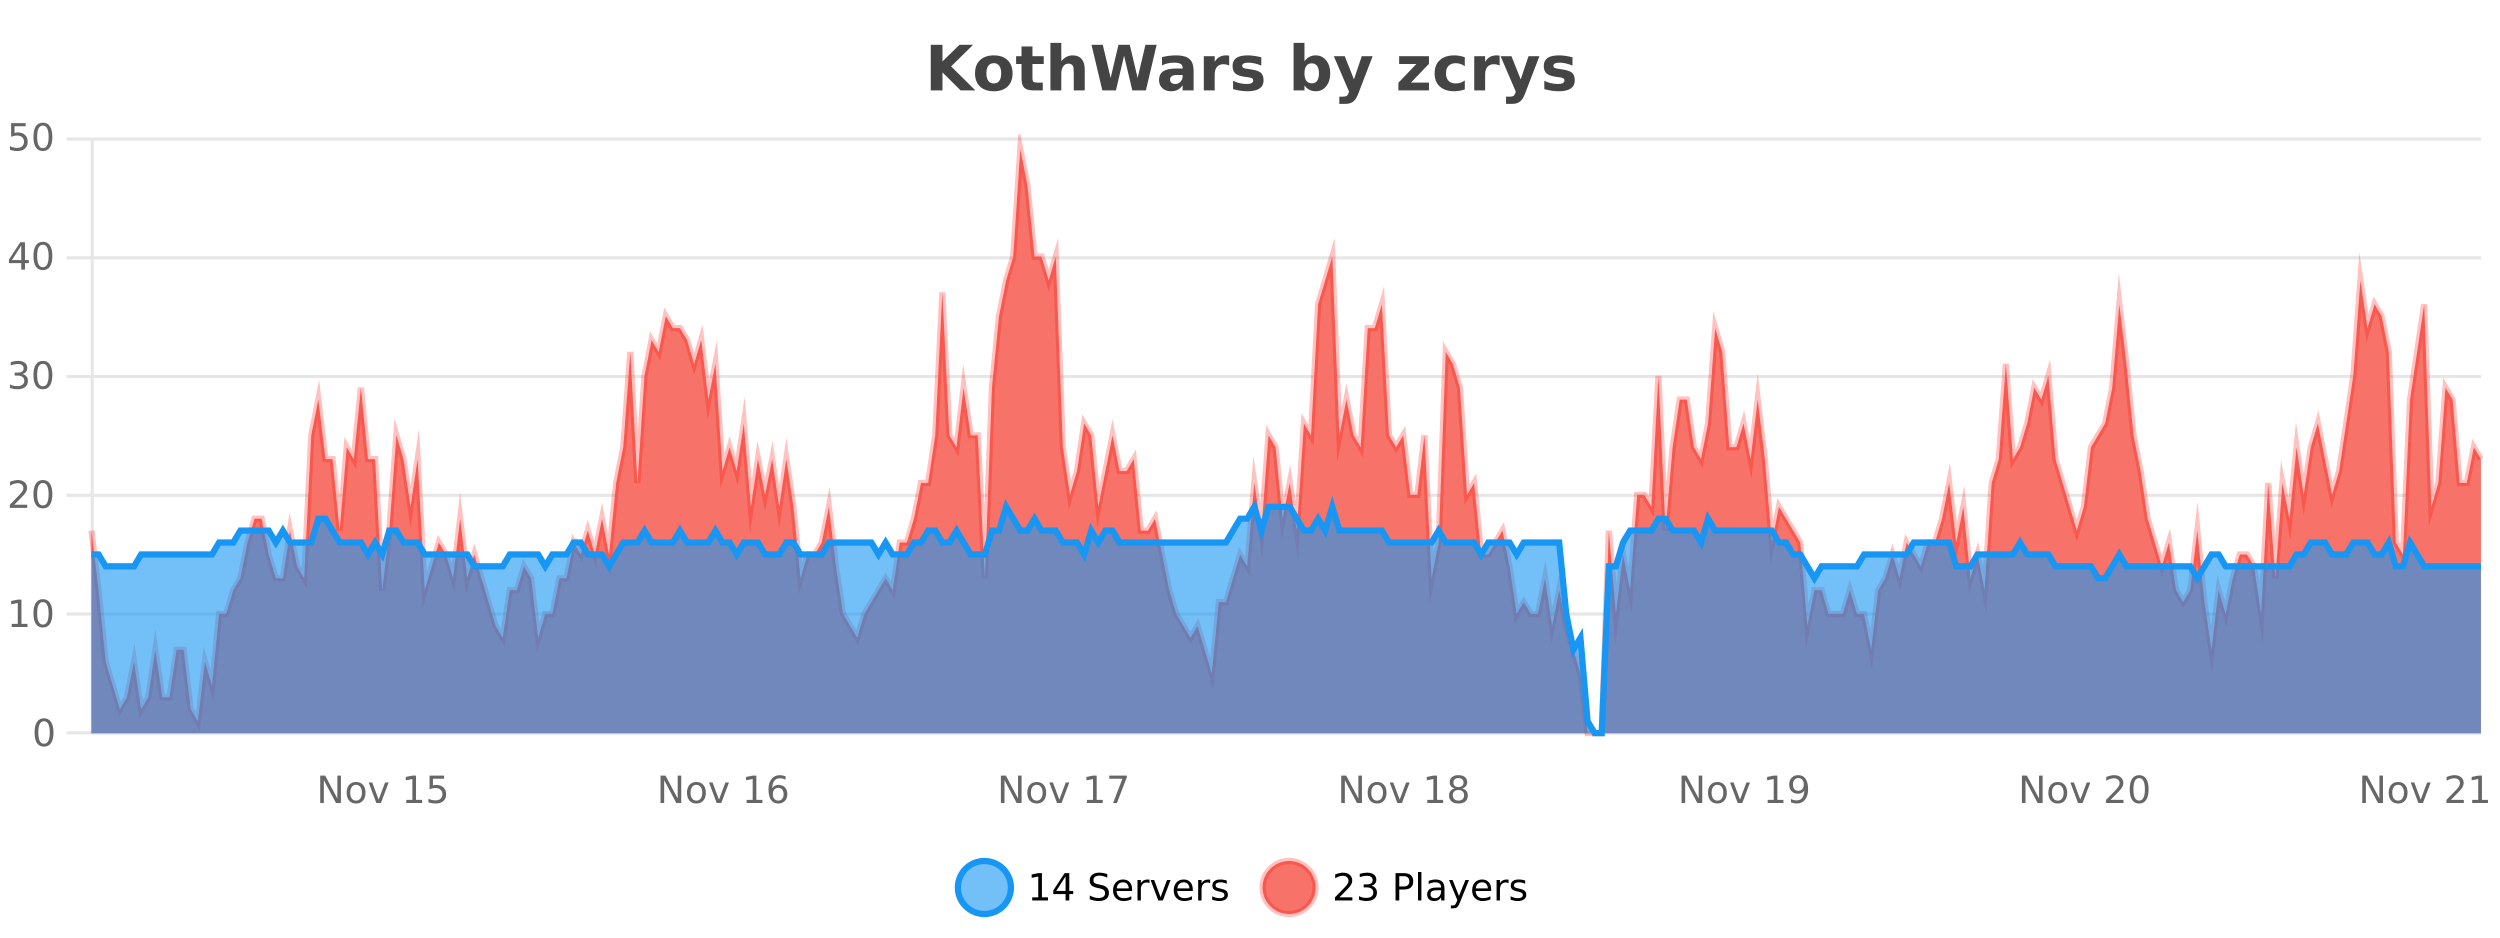 <?xml version="1.0" encoding="UTF-8"?>
<svg xmlns="http://www.w3.org/2000/svg" xmlns:xlink="http://www.w3.org/1999/xlink" width="800pt" height="300pt" viewBox="0 0 800 300" version="1.1">
<defs>
<clipPath id="clip1">
  <path d="M 278 263 L 352 263 L 352 300 L 278 300 Z M 278 263 "/>
</clipPath>
<clipPath id="clip2">
  <path d="M 375 263 L 450 263 L 450 300 L 375 300 Z M 375 263 "/>
</clipPath>
<clipPath id="clip3">
  <path d="M 29.27 47 L 793.898 47 L 793.898 234.602 L 29.27 234.602 Z M 29.27 47 "/>
</clipPath>
<clipPath id="clip4">
  <path d="M 28.27 43 L 794.898 43 L 794.898 235.602 L 28.27 235.602 Z M 28.27 43 "/>
</clipPath>
<clipPath id="clip5">
  <path d="M 29.27 162 L 793.898 162 L 793.898 234.602 L 29.27 234.602 Z M 29.27 162 "/>
</clipPath>
<clipPath id="clip6">
  <path d="M 28.27 133 L 794.898 133 L 794.898 235.602 L 28.27 235.602 Z M 28.27 133 "/>
</clipPath>
</defs>
<g id="surface204771">
<rect x="0" y="0" width="800" height="300" style="fill:rgb(100%,100%,100%);fill-opacity:1;stroke:none;"/>
<path style="fill:none;stroke-width:1;stroke-linecap:butt;stroke-linejoin:miter;stroke:rgb(0%,0%,0%);stroke-opacity:0.098;stroke-miterlimit:10;" d="M 30 234.5 L 793.898 234.5 "/>
<path style="fill:none;stroke-width:1;stroke-linecap:butt;stroke-linejoin:miter;stroke:rgb(0%,0%,0%);stroke-opacity:0.098;stroke-miterlimit:10;" d="M 21.27 234.5 L 29 234.5 "/>
<path style="fill:none;stroke-width:1;stroke-linecap:butt;stroke-linejoin:miter;stroke:rgb(0%,0%,0%);stroke-opacity:0.098;stroke-miterlimit:10;" d="M 30 196.5 L 793.898 196.5 "/>
<path style="fill:none;stroke-width:1;stroke-linecap:butt;stroke-linejoin:miter;stroke:rgb(0%,0%,0%);stroke-opacity:0.098;stroke-miterlimit:10;" d="M 21.27 196.5 L 29 196.5 "/>
<path style="fill:none;stroke-width:1;stroke-linecap:butt;stroke-linejoin:miter;stroke:rgb(0%,0%,0%);stroke-opacity:0.098;stroke-miterlimit:10;" d="M 30 158.5 L 793.898 158.5 "/>
<path style="fill:none;stroke-width:1;stroke-linecap:butt;stroke-linejoin:miter;stroke:rgb(0%,0%,0%);stroke-opacity:0.098;stroke-miterlimit:10;" d="M 21.27 158.5 L 29 158.5 "/>
<path style="fill:none;stroke-width:1;stroke-linecap:butt;stroke-linejoin:miter;stroke:rgb(0%,0%,0%);stroke-opacity:0.098;stroke-miterlimit:10;" d="M 30 120.5 L 793.898 120.5 "/>
<path style="fill:none;stroke-width:1;stroke-linecap:butt;stroke-linejoin:miter;stroke:rgb(0%,0%,0%);stroke-opacity:0.098;stroke-miterlimit:10;" d="M 21.27 120.5 L 29 120.5 "/>
<path style="fill:none;stroke-width:1;stroke-linecap:butt;stroke-linejoin:miter;stroke:rgb(0%,0%,0%);stroke-opacity:0.098;stroke-miterlimit:10;" d="M 30 82.5 L 793.898 82.5 "/>
<path style="fill:none;stroke-width:1;stroke-linecap:butt;stroke-linejoin:miter;stroke:rgb(0%,0%,0%);stroke-opacity:0.098;stroke-miterlimit:10;" d="M 21.27 82.5 L 29 82.5 "/>
<path style="fill:none;stroke-width:1;stroke-linecap:butt;stroke-linejoin:miter;stroke:rgb(0%,0%,0%);stroke-opacity:0.098;stroke-miterlimit:10;" d="M 30 44.5 L 793.898 44.5 "/>
<path style="fill:none;stroke-width:1;stroke-linecap:butt;stroke-linejoin:miter;stroke:rgb(0%,0%,0%);stroke-opacity:0.098;stroke-miterlimit:10;" d="M 21.27 44.5 L 29 44.5 "/>
<path style=" stroke:none;fill-rule:nonzero;fill:rgb(9.02%,58.824%,95.294%);fill-opacity:0.6;" d="M 323.488 284 C 323.488 288.688 319.688 292.484 315.004 292.484 C 310.316 292.484 306.52 288.688 306.52 284 C 306.52 279.312 310.316 275.516 315.004 275.516 C 319.688 275.516 323.488 279.312 323.488 284 Z M 323.488 284 "/>
<g clip-path="url(#clip1)" clip-rule="nonzero">
<path style="fill:none;stroke-width:2;stroke-linecap:butt;stroke-linejoin:miter;stroke:rgb(9.02%,58.824%,95.294%);stroke-opacity:1;stroke-miterlimit:10;" d="M 323.488 284 C 323.488 288.688 319.688 292.484 315.004 292.484 C 310.316 292.484 306.52 288.688 306.52 284 C 306.52 279.312 310.316 275.516 315.004 275.516 C 319.688 275.516 323.488 279.312 323.488 284 Z M 323.488 284 "/>
</g>
<path style=" stroke:none;fill-rule:nonzero;fill:rgb(0%,0%,0%);fill-opacity:1;" d="M 330.305 287.156 L 332.242 287.156 L 332.242 280.484 L 330.133 280.906 L 330.133 279.828 L 332.227 279.406 L 333.414 279.406 L 333.414 287.156 L 335.352 287.156 L 335.352 288.156 L 330.305 288.156 Z M 340.984 280.438 L 338 285.109 L 340.984 285.109 Z M 340.672 279.406 L 342.172 279.406 L 342.172 285.109 L 343.422 285.109 L 343.422 286.094 L 342.172 286.094 L 342.172 288.156 L 340.984 288.156 L 340.984 286.094 L 337.047 286.094 L 337.047 284.953 Z M 354.324 279.688 L 354.324 280.844 C 353.875 280.637 353.449 280.48 353.043 280.375 C 352.645 280.262 352.266 280.203 351.902 280.203 C 351.254 280.203 350.754 280.328 350.402 280.578 C 350.059 280.828 349.887 281.188 349.887 281.656 C 349.887 282.043 350 282.336 350.23 282.531 C 350.457 282.73 350.902 282.887 351.559 283 L 352.262 283.156 C 353.145 283.324 353.797 283.621 354.215 284.047 C 354.641 284.465 354.855 285.027 354.855 285.734 C 354.855 286.59 354.566 287.234 353.996 287.672 C 353.434 288.109 352.598 288.328 351.496 288.328 C 351.09 288.328 350.652 288.281 350.184 288.188 C 349.715 288.094 349.23 287.953 348.73 287.766 L 348.73 286.547 C 349.207 286.82 349.676 287.023 350.137 287.156 C 350.605 287.293 351.059 287.359 351.496 287.359 C 352.172 287.359 352.691 287.23 353.059 286.969 C 353.434 286.699 353.621 286.32 353.621 285.828 C 353.621 285.402 353.484 285.07 353.215 284.828 C 352.953 284.578 352.52 284.398 351.918 284.281 L 351.199 284.141 C 350.312 283.965 349.672 283.688 349.277 283.312 C 348.891 282.938 348.699 282.418 348.699 281.75 C 348.699 280.969 348.969 280.359 349.512 279.922 C 350.051 279.477 350.801 279.25 351.762 279.25 C 352.176 279.25 352.594 279.289 353.012 279.359 C 353.438 279.434 353.875 279.543 354.324 279.688 Z M 362.27 284.609 L 362.27 285.125 L 357.301 285.125 C 357.352 285.875 357.574 286.445 357.973 286.828 C 358.379 287.215 358.934 287.406 359.645 287.406 C 360.059 287.406 360.461 287.359 360.848 287.266 C 361.242 287.164 361.633 287.008 362.02 286.797 L 362.02 287.828 C 361.621 287.984 361.223 288.105 360.816 288.188 C 360.41 288.281 359.996 288.328 359.582 288.328 C 358.539 288.328 357.711 288.027 357.098 287.422 C 356.48 286.809 356.176 285.98 356.176 284.938 C 356.176 283.867 356.465 283.016 357.051 282.391 C 357.633 281.758 358.414 281.438 359.395 281.438 C 360.277 281.438 360.977 281.727 361.488 282.297 C 362.008 282.859 362.27 283.633 362.27 284.609 Z M 361.191 284.281 C 361.18 283.699 361.012 283.23 360.691 282.875 C 360.367 282.523 359.941 282.344 359.41 282.344 C 358.805 282.344 358.32 282.516 357.957 282.859 C 357.602 283.203 357.398 283.684 357.348 284.297 Z M 367.84 282.594 C 367.715 282.531 367.578 282.484 367.434 282.453 C 367.297 282.414 367.141 282.391 366.965 282.391 C 366.359 282.391 365.891 282.59 365.559 282.984 C 365.234 283.383 365.074 283.953 365.074 284.703 L 365.074 288.156 L 363.996 288.156 L 363.996 281.594 L 365.074 281.594 L 365.074 282.609 C 365.301 282.215 365.598 281.922 365.965 281.734 C 366.328 281.539 366.77 281.438 367.293 281.438 C 367.363 281.438 367.441 281.445 367.527 281.453 C 367.621 281.465 367.719 281.48 367.824 281.5 Z M 368.195 281.594 L 369.336 281.594 L 371.383 287.094 L 373.445 281.594 L 374.586 281.594 L 372.117 288.156 L 370.648 288.156 Z M 381.688 284.609 L 381.688 285.125 L 376.719 285.125 C 376.77 285.875 376.992 286.445 377.391 286.828 C 377.797 287.215 378.352 287.406 379.062 287.406 C 379.477 287.406 379.879 287.359 380.266 287.266 C 380.66 287.164 381.051 287.008 381.438 286.797 L 381.438 287.828 C 381.039 287.984 380.641 288.105 380.234 288.188 C 379.828 288.281 379.414 288.328 379 288.328 C 377.957 288.328 377.129 288.027 376.516 287.422 C 375.898 286.809 375.594 285.98 375.594 284.938 C 375.594 283.867 375.883 283.016 376.469 282.391 C 377.051 281.758 377.832 281.438 378.812 281.438 C 379.695 281.438 380.395 281.727 380.906 282.297 C 381.426 282.859 381.688 283.633 381.688 284.609 Z M 380.609 284.281 C 380.598 283.699 380.43 283.23 380.109 282.875 C 379.785 282.523 379.359 282.344 378.828 282.344 C 378.223 282.344 377.738 282.516 377.375 282.859 C 377.02 283.203 376.816 283.684 376.766 284.297 Z M 387.258 282.594 C 387.133 282.531 386.996 282.484 386.852 282.453 C 386.715 282.414 386.559 282.391 386.383 282.391 C 385.777 282.391 385.309 282.59 384.977 282.984 C 384.652 283.383 384.492 283.953 384.492 284.703 L 384.492 288.156 L 383.414 288.156 L 383.414 281.594 L 384.492 281.594 L 384.492 282.609 C 384.719 282.215 385.016 281.922 385.383 281.734 C 385.746 281.539 386.188 281.438 386.711 281.438 C 386.781 281.438 386.859 281.445 386.945 281.453 C 387.039 281.465 387.137 281.48 387.242 281.5 Z M 392.566 281.781 L 392.566 282.812 C 392.262 282.656 391.945 282.543 391.613 282.469 C 391.289 282.387 390.949 282.344 390.598 282.344 C 390.066 282.344 389.664 282.43 389.395 282.594 C 389.121 282.75 388.988 282.996 388.988 283.328 C 388.988 283.578 389.082 283.777 389.27 283.922 C 389.465 284.059 389.855 284.188 390.441 284.312 L 390.801 284.406 C 391.57 284.562 392.117 284.793 392.441 285.094 C 392.762 285.398 392.926 285.812 392.926 286.344 C 392.926 286.961 392.68 287.445 392.191 287.797 C 391.711 288.152 391.051 288.328 390.207 288.328 C 389.852 288.328 389.48 288.289 389.098 288.219 C 388.723 288.156 388.324 288.059 387.91 287.922 L 387.91 286.797 C 388.305 287.008 388.695 287.164 389.082 287.266 C 389.465 287.371 389.852 287.422 390.238 287.422 C 390.738 287.422 391.121 287.34 391.395 287.172 C 391.676 286.996 391.816 286.746 391.816 286.422 C 391.816 286.133 391.715 285.906 391.52 285.75 C 391.32 285.594 390.887 285.445 390.223 285.297 L 389.848 285.219 C 389.18 285.074 388.695 284.855 388.395 284.562 C 388.102 284.273 387.957 283.875 387.957 283.375 C 387.957 282.75 388.176 282.273 388.613 281.938 C 389.051 281.605 389.668 281.438 390.473 281.438 C 390.867 281.438 391.242 281.469 391.598 281.531 C 391.949 281.586 392.273 281.668 392.566 281.781 Z M 325.004 277.016 "/>
<path style=" stroke:none;fill-rule:nonzero;fill:rgb(96.863%,44.706%,40.784%);fill-opacity:1;" d="M 420.988 284 C 420.988 288.688 417.191 292.484 412.504 292.484 C 407.82 292.484 404.02 288.688 404.02 284 C 404.02 279.312 407.82 275.516 412.504 275.516 C 417.191 275.516 420.988 279.312 420.988 284 Z M 420.988 284 "/>
<g clip-path="url(#clip2)" clip-rule="nonzero">
<path style="fill:none;stroke-width:2;stroke-linecap:butt;stroke-linejoin:miter;stroke:rgb(100%,4.706%,0%);stroke-opacity:0.247;stroke-miterlimit:10;" d="M 420.988 284 C 420.988 288.688 417.191 292.484 412.504 292.484 C 407.82 292.484 404.02 288.688 404.02 284 C 404.02 279.312 407.82 275.516 412.504 275.516 C 417.191 275.516 420.988 279.312 420.988 284 Z M 420.988 284 "/>
</g>
<path style=" stroke:none;fill-rule:nonzero;fill:rgb(0%,0%,0%);fill-opacity:1;" d="M 428.617 287.156 L 432.758 287.156 L 432.758 288.156 L 427.195 288.156 L 427.195 287.156 C 427.641 286.699 428.25 286.078 429.023 285.297 C 429.805 284.508 430.293 283.996 430.492 283.766 C 430.875 283.352 431.141 282.996 431.289 282.703 C 431.445 282.402 431.523 282.109 431.523 281.828 C 431.523 281.359 431.355 280.98 431.023 280.688 C 430.699 280.398 430.277 280.25 429.758 280.25 C 429.383 280.25 428.984 280.312 428.57 280.438 C 428.164 280.562 427.727 280.762 427.258 281.031 L 427.258 279.828 C 427.734 279.641 428.18 279.5 428.586 279.406 C 429 279.305 429.383 279.25 429.727 279.25 C 430.633 279.25 431.355 279.48 431.898 279.938 C 432.438 280.387 432.711 280.992 432.711 281.75 C 432.711 282.105 432.641 282.445 432.508 282.766 C 432.371 283.09 432.125 283.469 431.773 283.906 C 431.668 284.023 431.355 284.352 430.836 284.891 C 430.312 285.434 429.574 286.188 428.617 287.156 Z M 438.828 283.438 C 439.391 283.562 439.828 283.82 440.141 284.203 C 440.461 284.578 440.625 285.047 440.625 285.609 C 440.625 286.477 440.328 287.148 439.734 287.625 C 439.141 288.094 438.297 288.328 437.203 288.328 C 436.836 288.328 436.457 288.289 436.062 288.219 C 435.676 288.148 435.281 288.039 434.875 287.891 L 434.875 286.75 C 435.195 286.938 435.551 287.086 435.938 287.188 C 436.332 287.281 436.742 287.328 437.172 287.328 C 437.91 287.328 438.473 287.184 438.859 286.891 C 439.254 286.602 439.453 286.172 439.453 285.609 C 439.453 285.102 439.27 284.699 438.906 284.406 C 438.539 284.117 438.039 283.969 437.406 283.969 L 436.375 283.969 L 436.375 283 L 437.453 283 C 438.023 283 438.469 282.887 438.781 282.656 C 439.094 282.418 439.25 282.078 439.25 281.641 C 439.25 281.195 439.086 280.852 438.766 280.609 C 438.453 280.371 438 280.25 437.406 280.25 C 437.07 280.25 436.719 280.289 436.344 280.359 C 435.977 280.422 435.57 280.527 435.125 280.672 L 435.125 279.625 C 435.582 279.5 436.004 279.406 436.391 279.344 C 436.785 279.281 437.156 279.25 437.5 279.25 C 438.406 279.25 439.117 279.453 439.641 279.859 C 440.16 280.266 440.422 280.82 440.422 281.516 C 440.422 282.008 440.281 282.418 440 282.75 C 439.727 283.086 439.336 283.312 438.828 283.438 Z M 447.762 280.375 L 447.762 283.672 L 449.246 283.672 C 449.797 283.672 450.223 283.531 450.527 283.25 C 450.828 282.961 450.98 282.547 450.98 282.016 C 450.98 281.496 450.828 281.094 450.527 280.812 C 450.223 280.523 449.797 280.375 449.246 280.375 Z M 446.574 279.406 L 449.246 279.406 C 450.234 279.406 450.98 279.633 451.48 280.078 C 451.98 280.516 452.23 281.164 452.23 282.016 C 452.23 282.883 451.98 283.539 451.48 283.984 C 450.98 284.422 450.234 284.641 449.246 284.641 L 447.762 284.641 L 447.762 288.156 L 446.574 288.156 Z M 453.766 279.031 L 454.844 279.031 L 454.844 288.156 L 453.766 288.156 Z M 460.082 284.859 C 459.215 284.859 458.613 284.961 458.27 285.156 C 457.934 285.355 457.77 285.695 457.77 286.172 C 457.77 286.559 457.895 286.867 458.145 287.094 C 458.402 287.312 458.746 287.422 459.176 287.422 C 459.777 287.422 460.258 287.215 460.613 286.797 C 460.977 286.371 461.16 285.805 461.16 285.094 L 461.16 284.859 Z M 462.238 284.406 L 462.238 288.156 L 461.16 288.156 L 461.16 287.156 C 460.91 287.555 460.602 287.852 460.238 288.047 C 459.871 288.234 459.426 288.328 458.895 288.328 C 458.215 288.328 457.68 288.141 457.285 287.766 C 456.887 287.383 456.691 286.875 456.691 286.25 C 456.691 285.512 456.934 284.953 457.426 284.578 C 457.926 284.203 458.664 284.016 459.645 284.016 L 461.16 284.016 L 461.16 283.906 C 461.16 283.406 460.992 283.023 460.66 282.75 C 460.336 282.48 459.883 282.344 459.301 282.344 C 458.926 282.344 458.555 282.391 458.191 282.484 C 457.836 282.578 457.496 282.715 457.176 282.891 L 457.176 281.891 C 457.57 281.734 457.949 281.621 458.316 281.547 C 458.691 281.477 459.055 281.438 459.41 281.438 C 460.355 281.438 461.066 281.684 461.535 282.172 C 462.004 282.664 462.238 283.406 462.238 284.406 Z M 467.188 288.766 C 466.883 289.547 466.586 290.055 466.297 290.297 C 466.004 290.535 465.617 290.656 465.141 290.656 L 464.281 290.656 L 464.281 289.75 L 464.906 289.75 C 465.207 289.75 465.438 289.676 465.594 289.531 C 465.758 289.395 465.941 289.066 466.141 288.547 L 466.344 288.047 L 463.688 281.594 L 464.828 281.594 L 466.875 286.719 L 468.938 281.594 L 470.078 281.594 Z M 477.18 284.609 L 477.18 285.125 L 472.211 285.125 C 472.262 285.875 472.484 286.445 472.883 286.828 C 473.289 287.215 473.844 287.406 474.555 287.406 C 474.969 287.406 475.371 287.359 475.758 287.266 C 476.152 287.164 476.543 287.008 476.93 286.797 L 476.93 287.828 C 476.531 287.984 476.133 288.105 475.727 288.188 C 475.32 288.281 474.906 288.328 474.492 288.328 C 473.449 288.328 472.621 288.027 472.008 287.422 C 471.391 286.809 471.086 285.98 471.086 284.938 C 471.086 283.867 471.375 283.016 471.961 282.391 C 472.543 281.758 473.324 281.438 474.305 281.438 C 475.188 281.438 475.887 281.727 476.398 282.297 C 476.918 282.859 477.18 283.633 477.18 284.609 Z M 476.102 284.281 C 476.09 283.699 475.922 283.23 475.602 282.875 C 475.277 282.523 474.852 282.344 474.32 282.344 C 473.715 282.344 473.23 282.516 472.867 282.859 C 472.512 283.203 472.309 283.684 472.258 284.297 Z M 482.75 282.594 C 482.625 282.531 482.488 282.484 482.344 282.453 C 482.207 282.414 482.051 282.391 481.875 282.391 C 481.27 282.391 480.801 282.59 480.469 282.984 C 480.145 283.383 479.984 283.953 479.984 284.703 L 479.984 288.156 L 478.906 288.156 L 478.906 281.594 L 479.984 281.594 L 479.984 282.609 C 480.211 282.215 480.508 281.922 480.875 281.734 C 481.238 281.539 481.68 281.438 482.203 281.438 C 482.273 281.438 482.352 281.445 482.438 281.453 C 482.531 281.465 482.629 281.48 482.734 281.5 Z M 488.055 281.781 L 488.055 282.812 C 487.75 282.656 487.434 282.543 487.102 282.469 C 486.777 282.387 486.438 282.344 486.086 282.344 C 485.555 282.344 485.152 282.43 484.883 282.594 C 484.609 282.75 484.477 282.996 484.477 283.328 C 484.477 283.578 484.57 283.777 484.758 283.922 C 484.953 284.059 485.344 284.188 485.93 284.312 L 486.289 284.406 C 487.059 284.562 487.605 284.793 487.93 285.094 C 488.25 285.398 488.414 285.812 488.414 286.344 C 488.414 286.961 488.168 287.445 487.68 287.797 C 487.199 288.152 486.539 288.328 485.695 288.328 C 485.34 288.328 484.969 288.289 484.586 288.219 C 484.211 288.156 483.812 288.059 483.398 287.922 L 483.398 286.797 C 483.793 287.008 484.184 287.164 484.57 287.266 C 484.953 287.371 485.34 287.422 485.727 287.422 C 486.227 287.422 486.609 287.34 486.883 287.172 C 487.164 286.996 487.305 286.746 487.305 286.422 C 487.305 286.133 487.203 285.906 487.008 285.75 C 486.809 285.594 486.375 285.445 485.711 285.297 L 485.336 285.219 C 484.668 285.074 484.184 284.855 483.883 284.562 C 483.59 284.273 483.445 283.875 483.445 283.375 C 483.445 282.75 483.664 282.273 484.102 281.938 C 484.539 281.605 485.156 281.438 485.961 281.438 C 486.355 281.438 486.73 281.469 487.086 281.531 C 487.438 281.586 487.762 281.668 488.055 281.781 Z M 422.504 277.016 "/>
<path style=" stroke:none;fill-rule:nonzero;fill:rgb(26.667%,26.667%,26.667%);fill-opacity:1;" d="M 297.844 14.344 L 301.594 14.344 L 301.594 19.656 L 307.016 14.344 L 311.375 14.344 L 304.359 21.25 L 312.109 28.922 L 307.391 28.922 L 301.594 23.172 L 301.594 28.922 L 297.844 28.922 Z M 318.039 20.219 C 317.258 20.219 316.664 20.5 316.258 21.062 C 315.852 21.617 315.648 22.418 315.648 23.469 C 315.648 24.512 315.852 25.312 316.258 25.875 C 316.664 26.43 317.258 26.703 318.039 26.703 C 318.797 26.703 319.375 26.43 319.773 25.875 C 320.18 25.312 320.383 24.512 320.383 23.469 C 320.383 22.418 320.18 21.617 319.773 21.062 C 319.375 20.5 318.797 20.219 318.039 20.219 Z M 318.039 17.719 C 319.914 17.719 321.375 18.23 322.43 19.25 C 323.492 20.262 324.023 21.668 324.023 23.469 C 324.023 25.262 323.492 26.668 322.43 27.688 C 321.375 28.699 319.914 29.203 318.039 29.203 C 316.141 29.203 314.664 28.699 313.602 27.688 C 312.539 26.668 312.008 25.262 312.008 23.469 C 312.008 21.668 312.539 20.262 313.602 19.25 C 314.664 18.23 316.141 17.719 318.039 17.719 Z M 330.387 14.875 L 330.387 17.984 L 333.996 17.984 L 333.996 20.484 L 330.387 20.484 L 330.387 25.125 C 330.387 25.637 330.484 25.98 330.684 26.156 C 330.891 26.336 331.293 26.422 331.887 26.422 L 333.684 26.422 L 333.684 28.922 L 330.684 28.922 C 329.309 28.922 328.328 28.637 327.746 28.062 C 327.172 27.48 326.887 26.5 326.887 25.125 L 326.887 20.484 L 325.152 20.484 L 325.152 17.984 L 326.887 17.984 L 326.887 14.875 Z M 347.117 22.266 L 347.117 28.922 L 343.602 28.922 L 343.602 23.844 C 343.602 22.887 343.578 22.23 343.539 21.875 C 343.496 21.512 343.422 21.246 343.32 21.078 C 343.184 20.852 342.996 20.672 342.758 20.547 C 342.527 20.422 342.262 20.359 341.961 20.359 C 341.23 20.359 340.656 20.641 340.242 21.203 C 339.824 21.766 339.617 22.547 339.617 23.547 L 339.617 28.922 L 336.133 28.922 L 336.133 13.719 L 339.617 13.719 L 339.617 19.578 C 340.148 18.945 340.711 18.477 341.305 18.172 C 341.898 17.871 342.547 17.719 343.258 17.719 C 344.527 17.719 345.484 18.109 346.133 18.891 C 346.789 19.664 347.117 20.789 347.117 22.266 Z M 349.281 14.344 L 352.891 14.344 L 355.406 24.938 L 357.906 14.344 L 361.531 14.344 L 364.031 24.938 L 366.547 14.344 L 370.125 14.344 L 366.688 28.922 L 362.344 28.922 L 359.703 17.844 L 357.094 28.922 L 352.75 28.922 Z M 376.609 24 C 375.879 24 375.332 24.125 374.969 24.375 C 374.602 24.617 374.422 24.98 374.422 25.469 C 374.422 25.906 374.566 26.25 374.859 26.5 C 375.16 26.75 375.57 26.875 376.094 26.875 C 376.75 26.875 377.301 26.641 377.75 26.172 C 378.207 25.703 378.438 25.117 378.438 24.406 L 378.438 24 Z M 381.953 22.688 L 381.953 28.922 L 378.438 28.922 L 378.438 27.297 C 377.969 27.965 377.438 28.449 376.844 28.75 C 376.258 29.051 375.547 29.203 374.703 29.203 C 373.578 29.203 372.66 28.875 371.953 28.219 C 371.242 27.555 370.891 26.695 370.891 25.641 C 370.891 24.359 371.328 23.422 372.203 22.828 C 373.086 22.227 374.477 21.922 376.375 21.922 L 378.438 21.922 L 378.438 21.641 C 378.438 21.09 378.219 20.688 377.781 20.438 C 377.344 20.18 376.66 20.047 375.734 20.047 C 374.984 20.047 374.285 20.125 373.641 20.281 C 372.992 20.43 372.395 20.648 371.844 20.938 L 371.844 18.281 C 372.594 18.094 373.344 17.953 374.094 17.859 C 374.852 17.766 375.613 17.719 376.375 17.719 C 378.344 17.719 379.766 18.109 380.641 18.891 C 381.516 19.664 381.953 20.93 381.953 22.688 Z M 393.344 20.969 C 393.031 20.824 392.723 20.719 392.422 20.656 C 392.117 20.586 391.816 20.547 391.516 20.547 C 390.609 20.547 389.91 20.836 389.422 21.406 C 388.941 21.98 388.703 22.805 388.703 23.875 L 388.703 28.922 L 385.219 28.922 L 385.219 17.984 L 388.703 17.984 L 388.703 19.781 C 389.148 19.062 389.664 18.543 390.25 18.219 C 390.832 17.887 391.531 17.719 392.344 17.719 C 392.469 17.719 392.598 17.727 392.734 17.734 C 392.867 17.746 393.066 17.766 393.328 17.797 Z M 403.609 18.328 L 403.609 20.984 C 402.867 20.672 402.148 20.438 401.453 20.281 C 400.754 20.125 400.094 20.047 399.469 20.047 C 398.812 20.047 398.32 20.133 398 20.297 C 397.676 20.465 397.516 20.719 397.516 21.062 C 397.516 21.344 397.633 21.559 397.875 21.703 C 398.125 21.852 398.562 21.961 399.188 22.031 L 399.812 22.125 C 401.602 22.355 402.805 22.73 403.422 23.25 C 404.035 23.773 404.344 24.59 404.344 25.703 C 404.344 26.871 403.91 27.746 403.047 28.328 C 402.191 28.914 400.914 29.203 399.219 29.203 C 398.488 29.203 397.738 29.145 396.969 29.031 C 396.195 28.918 395.406 28.746 394.594 28.516 L 394.594 25.859 C 395.289 26.203 396.004 26.461 396.734 26.625 C 397.461 26.793 398.207 26.875 398.969 26.875 C 399.656 26.875 400.172 26.781 400.516 26.594 C 400.859 26.406 401.031 26.125 401.031 25.75 C 401.031 25.438 400.91 25.211 400.672 25.062 C 400.43 24.906 399.957 24.789 399.25 24.703 L 398.641 24.625 C 397.078 24.43 395.984 24.07 395.359 23.547 C 394.734 23.016 394.422 22.215 394.422 21.141 C 394.422 19.984 394.816 19.125 395.609 18.562 C 396.41 18 397.629 17.719 399.266 17.719 C 399.91 17.719 400.586 17.773 401.297 17.875 C 402.004 17.969 402.773 18.121 403.609 18.328 Z M 419.758 26.672 C 420.508 26.672 421.078 26.402 421.477 25.859 C 421.871 25.309 422.07 24.512 422.07 23.469 C 422.07 22.43 421.871 21.637 421.477 21.094 C 421.078 20.543 420.508 20.266 419.758 20.266 C 419.008 20.266 418.43 20.543 418.023 21.094 C 417.625 21.637 417.43 22.43 417.43 23.469 C 417.43 24.5 417.625 25.293 418.023 25.844 C 418.43 26.398 419.008 26.672 419.758 26.672 Z M 417.43 19.578 C 417.918 18.945 418.453 18.477 419.039 18.172 C 419.621 17.871 420.293 17.719 421.055 17.719 C 422.406 17.719 423.516 18.258 424.383 19.328 C 425.246 20.402 425.68 21.781 425.68 23.469 C 425.68 25.148 425.246 26.523 424.383 27.594 C 423.516 28.668 422.406 29.203 421.055 29.203 C 420.293 29.203 419.621 29.051 419.039 28.75 C 418.453 28.449 417.918 27.98 417.43 27.344 L 417.43 28.922 L 413.945 28.922 L 413.945 13.719 L 417.43 13.719 Z M 426.828 17.984 L 430.312 17.984 L 433.266 25.406 L 435.766 17.984 L 439.25 17.984 L 434.656 29.953 C 434.195 31.172 433.656 32.02 433.031 32.5 C 432.414 32.988 431.609 33.234 430.609 33.234 L 428.578 33.234 L 428.578 30.938 L 429.672 30.938 C 430.266 30.938 430.695 30.844 430.969 30.656 C 431.238 30.469 431.445 30.129 431.594 29.641 L 431.703 29.344 Z M 447.719 17.984 L 457.266 17.984 L 457.266 20.422 L 451.5 26.422 L 457.266 26.422 L 457.266 28.922 L 447.484 28.922 L 447.484 26.484 L 453.234 20.484 L 447.719 20.484 Z M 468.734 18.328 L 468.734 21.172 C 468.266 20.852 467.789 20.609 467.312 20.453 C 466.832 20.297 466.332 20.219 465.812 20.219 C 464.844 20.219 464.082 20.508 463.531 21.078 C 462.988 21.641 462.719 22.438 462.719 23.469 C 462.719 24.492 462.988 25.289 463.531 25.859 C 464.082 26.422 464.844 26.703 465.812 26.703 C 466.363 26.703 466.883 26.625 467.375 26.469 C 467.863 26.305 468.316 26.059 468.734 25.734 L 468.734 28.594 C 468.191 28.805 467.641 28.953 467.078 29.047 C 466.516 29.148 465.945 29.203 465.375 29.203 C 463.406 29.203 461.863 28.699 460.75 27.688 C 459.633 26.68 459.078 25.273 459.078 23.469 C 459.078 21.656 459.633 20.246 460.75 19.234 C 461.863 18.227 463.406 17.719 465.375 17.719 C 465.945 17.719 466.508 17.773 467.062 17.875 C 467.625 17.969 468.18 18.121 468.734 18.328 Z M 479.883 20.969 C 479.57 20.824 479.262 20.719 478.961 20.656 C 478.656 20.586 478.355 20.547 478.055 20.547 C 477.148 20.547 476.449 20.836 475.961 21.406 C 475.48 21.98 475.242 22.805 475.242 23.875 L 475.242 28.922 L 471.758 28.922 L 471.758 17.984 L 475.242 17.984 L 475.242 19.781 C 475.688 19.062 476.203 18.543 476.789 18.219 C 477.371 17.887 478.07 17.719 478.883 17.719 C 479.008 17.719 479.137 17.727 479.273 17.734 C 479.406 17.746 479.605 17.766 479.867 17.797 Z M 480.188 17.984 L 483.672 17.984 L 486.625 25.406 L 489.125 17.984 L 492.609 17.984 L 488.016 29.953 C 487.555 31.172 487.016 32.02 486.391 32.5 C 485.773 32.988 484.969 33.234 483.969 33.234 L 481.938 33.234 L 481.938 30.938 L 483.031 30.938 C 483.625 30.938 484.055 30.844 484.328 30.656 C 484.598 30.469 484.805 30.129 484.953 29.641 L 485.062 29.344 Z M 503.191 18.328 L 503.191 20.984 C 502.449 20.672 501.73 20.438 501.035 20.281 C 500.336 20.125 499.676 20.047 499.051 20.047 C 498.395 20.047 497.902 20.133 497.582 20.297 C 497.258 20.465 497.098 20.719 497.098 21.062 C 497.098 21.344 497.215 21.559 497.457 21.703 C 497.707 21.852 498.145 21.961 498.77 22.031 L 499.395 22.125 C 501.184 22.355 502.387 22.73 503.004 23.25 C 503.617 23.773 503.926 24.59 503.926 25.703 C 503.926 26.871 503.492 27.746 502.629 28.328 C 501.773 28.914 500.496 29.203 498.801 29.203 C 498.07 29.203 497.32 29.145 496.551 29.031 C 495.777 28.918 494.988 28.746 494.176 28.516 L 494.176 25.859 C 494.871 26.203 495.586 26.461 496.316 26.625 C 497.043 26.793 497.789 26.875 498.551 26.875 C 499.238 26.875 499.754 26.781 500.098 26.594 C 500.441 26.406 500.613 26.125 500.613 25.75 C 500.613 25.438 500.492 25.211 500.254 25.062 C 500.012 24.906 499.539 24.789 498.832 24.703 L 498.223 24.625 C 496.66 24.43 495.566 24.07 494.941 23.547 C 494.316 23.016 494.004 22.215 494.004 21.141 C 494.004 19.984 494.398 19.125 495.191 18.562 C 495.992 18 497.211 17.719 498.848 17.719 C 499.492 17.719 500.168 17.773 500.879 17.875 C 501.586 17.969 502.355 18.121 503.191 18.328 Z M 296 10.359 "/>
<path style="fill:none;stroke-width:1;stroke-linecap:butt;stroke-linejoin:miter;stroke:rgb(0%,0%,0%);stroke-opacity:0.098;stroke-miterlimit:10;" d="M 29 234.5 L 794 234.5 "/>
<path style=" stroke:none;fill-rule:nonzero;fill:rgb(40%,40%,40%);fill-opacity:1;" d="M 102.469 248.203 L 104.062 248.203 L 107.953 255.516 L 107.953 248.203 L 109.094 248.203 L 109.094 256.953 L 107.5 256.953 L 103.625 249.641 L 103.625 256.953 L 102.469 256.953 Z M 113.945 251.141 C 113.371 251.141 112.914 251.371 112.57 251.828 C 112.234 252.277 112.07 252.891 112.07 253.672 C 112.07 254.465 112.234 255.086 112.57 255.531 C 112.902 255.98 113.359 256.203 113.945 256.203 C 114.516 256.203 114.969 255.98 115.305 255.531 C 115.648 255.074 115.82 254.453 115.82 253.672 C 115.82 252.902 115.648 252.289 115.305 251.828 C 114.969 251.371 114.516 251.141 113.945 251.141 Z M 113.945 250.234 C 114.883 250.234 115.617 250.543 116.148 251.156 C 116.688 251.762 116.961 252.602 116.961 253.672 C 116.961 254.746 116.688 255.59 116.148 256.203 C 115.617 256.82 114.883 257.125 113.945 257.125 C 113.008 257.125 112.266 256.82 111.727 256.203 C 111.195 255.59 110.93 254.746 110.93 253.672 C 110.93 252.602 111.195 251.762 111.727 251.156 C 112.266 250.543 113.008 250.234 113.945 250.234 Z M 117.977 250.391 L 119.117 250.391 L 121.164 255.891 L 123.227 250.391 L 124.367 250.391 L 121.898 256.953 L 120.43 256.953 Z M 130.016 255.953 L 131.953 255.953 L 131.953 249.281 L 129.844 249.703 L 129.844 248.625 L 131.938 248.203 L 133.125 248.203 L 133.125 255.953 L 135.062 255.953 L 135.062 256.953 L 130.016 256.953 Z M 137.461 248.203 L 142.102 248.203 L 142.102 249.203 L 138.539 249.203 L 138.539 251.344 C 138.715 251.281 138.887 251.242 139.055 251.219 C 139.23 251.188 139.402 251.172 139.57 251.172 C 140.547 251.172 141.324 251.445 141.898 251.984 C 142.469 252.516 142.758 253.234 142.758 254.141 C 142.758 255.09 142.461 255.824 141.867 256.344 C 141.281 256.867 140.461 257.125 139.398 257.125 C 139.023 257.125 138.641 257.094 138.258 257.031 C 137.883 256.969 137.492 256.875 137.086 256.75 L 137.086 255.562 C 137.438 255.75 137.805 255.891 138.18 255.984 C 138.555 256.078 138.949 256.125 139.367 256.125 C 140.043 256.125 140.578 255.949 140.977 255.594 C 141.371 255.242 141.57 254.758 141.57 254.141 C 141.57 253.539 141.371 253.059 140.977 252.703 C 140.578 252.352 140.043 252.172 139.367 252.172 C 139.055 252.172 138.734 252.211 138.414 252.281 C 138.102 252.344 137.781 252.449 137.461 252.594 Z M 101.297 245.816 "/>
<path style=" stroke:none;fill-rule:nonzero;fill:rgb(40%,40%,40%);fill-opacity:1;" d="M 211.375 248.203 L 212.969 248.203 L 216.859 255.516 L 216.859 248.203 L 218 248.203 L 218 256.953 L 216.406 256.953 L 212.531 249.641 L 212.531 256.953 L 211.375 256.953 Z M 222.852 251.141 C 222.277 251.141 221.82 251.371 221.477 251.828 C 221.141 252.277 220.977 252.891 220.977 253.672 C 220.977 254.465 221.141 255.086 221.477 255.531 C 221.809 255.98 222.266 256.203 222.852 256.203 C 223.422 256.203 223.875 255.98 224.211 255.531 C 224.555 255.074 224.727 254.453 224.727 253.672 C 224.727 252.902 224.555 252.289 224.211 251.828 C 223.875 251.371 223.422 251.141 222.852 251.141 Z M 222.852 250.234 C 223.789 250.234 224.523 250.543 225.055 251.156 C 225.594 251.762 225.867 252.602 225.867 253.672 C 225.867 254.746 225.594 255.59 225.055 256.203 C 224.523 256.82 223.789 257.125 222.852 257.125 C 221.914 257.125 221.172 256.82 220.633 256.203 C 220.102 255.59 219.836 254.746 219.836 253.672 C 219.836 252.602 220.102 251.762 220.633 251.156 C 221.172 250.543 221.914 250.234 222.852 250.234 Z M 226.883 250.391 L 228.023 250.391 L 230.07 255.891 L 232.133 250.391 L 233.273 250.391 L 230.805 256.953 L 229.336 256.953 Z M 238.922 255.953 L 240.859 255.953 L 240.859 249.281 L 238.75 249.703 L 238.75 248.625 L 240.844 248.203 L 242.031 248.203 L 242.031 255.953 L 243.969 255.953 L 243.969 256.953 L 238.922 256.953 Z M 249.039 252.109 C 248.508 252.109 248.086 252.293 247.773 252.656 C 247.461 253.023 247.305 253.516 247.305 254.141 C 247.305 254.777 247.461 255.277 247.773 255.641 C 248.086 256.008 248.508 256.188 249.039 256.188 C 249.57 256.188 249.984 256.008 250.289 255.641 C 250.602 255.277 250.758 254.777 250.758 254.141 C 250.758 253.516 250.602 253.023 250.289 252.656 C 249.984 252.293 249.57 252.109 249.039 252.109 Z M 251.383 248.391 L 251.383 249.469 C 251.078 249.336 250.777 249.23 250.477 249.156 C 250.172 249.086 249.875 249.047 249.586 249.047 C 248.805 249.047 248.203 249.312 247.789 249.844 C 247.383 250.367 247.148 251.156 247.086 252.219 C 247.312 251.887 247.602 251.633 247.945 251.453 C 248.297 251.266 248.684 251.172 249.102 251.172 C 249.977 251.172 250.668 251.438 251.18 251.969 C 251.688 252.5 251.945 253.227 251.945 254.141 C 251.945 255.047 251.68 255.773 251.148 256.312 C 250.617 256.855 249.914 257.125 249.039 257.125 C 248.016 257.125 247.242 256.742 246.711 255.969 C 246.18 255.188 245.914 254.062 245.914 252.594 C 245.914 251.211 246.242 250.105 246.898 249.281 C 247.555 248.461 248.434 248.047 249.539 248.047 C 249.828 248.047 250.125 248.078 250.43 248.141 C 250.73 248.195 251.047 248.277 251.383 248.391 Z M 210.203 245.816 "/>
<path style=" stroke:none;fill-rule:nonzero;fill:rgb(40%,40%,40%);fill-opacity:1;" d="M 320.285 248.203 L 321.879 248.203 L 325.77 255.516 L 325.77 248.203 L 326.91 248.203 L 326.91 256.953 L 325.316 256.953 L 321.441 249.641 L 321.441 256.953 L 320.285 256.953 Z M 331.762 251.141 C 331.188 251.141 330.73 251.371 330.387 251.828 C 330.051 252.277 329.887 252.891 329.887 253.672 C 329.887 254.465 330.051 255.086 330.387 255.531 C 330.719 255.98 331.176 256.203 331.762 256.203 C 332.332 256.203 332.785 255.98 333.121 255.531 C 333.465 255.074 333.637 254.453 333.637 253.672 C 333.637 252.902 333.465 252.289 333.121 251.828 C 332.785 251.371 332.332 251.141 331.762 251.141 Z M 331.762 250.234 C 332.699 250.234 333.434 250.543 333.965 251.156 C 334.504 251.762 334.777 252.602 334.777 253.672 C 334.777 254.746 334.504 255.59 333.965 256.203 C 333.434 256.82 332.699 257.125 331.762 257.125 C 330.824 257.125 330.082 256.82 329.543 256.203 C 329.012 255.59 328.746 254.746 328.746 253.672 C 328.746 252.602 329.012 251.762 329.543 251.156 C 330.082 250.543 330.824 250.234 331.762 250.234 Z M 335.789 250.391 L 336.93 250.391 L 338.977 255.891 L 341.039 250.391 L 342.18 250.391 L 339.711 256.953 L 338.242 256.953 Z M 347.832 255.953 L 349.77 255.953 L 349.77 249.281 L 347.66 249.703 L 347.66 248.625 L 349.754 248.203 L 350.941 248.203 L 350.941 255.953 L 352.879 255.953 L 352.879 256.953 L 347.832 256.953 Z M 354.969 248.203 L 360.594 248.203 L 360.594 248.703 L 357.422 256.953 L 356.188 256.953 L 359.172 249.203 L 354.969 249.203 Z M 319.113 245.816 "/>
<path style=" stroke:none;fill-rule:nonzero;fill:rgb(40%,40%,40%);fill-opacity:1;" d="M 429.195 248.203 L 430.789 248.203 L 434.68 255.516 L 434.68 248.203 L 435.82 248.203 L 435.82 256.953 L 434.227 256.953 L 430.352 249.641 L 430.352 256.953 L 429.195 256.953 Z M 440.672 251.141 C 440.098 251.141 439.641 251.371 439.297 251.828 C 438.961 252.277 438.797 252.891 438.797 253.672 C 438.797 254.465 438.961 255.086 439.297 255.531 C 439.629 255.98 440.086 256.203 440.672 256.203 C 441.242 256.203 441.695 255.98 442.031 255.531 C 442.375 255.074 442.547 254.453 442.547 253.672 C 442.547 252.902 442.375 252.289 442.031 251.828 C 441.695 251.371 441.242 251.141 440.672 251.141 Z M 440.672 250.234 C 441.609 250.234 442.344 250.543 442.875 251.156 C 443.414 251.762 443.688 252.602 443.688 253.672 C 443.688 254.746 443.414 255.59 442.875 256.203 C 442.344 256.82 441.609 257.125 440.672 257.125 C 439.734 257.125 438.992 256.82 438.453 256.203 C 437.922 255.59 437.656 254.746 437.656 253.672 C 437.656 252.602 437.922 251.762 438.453 251.156 C 438.992 250.543 439.734 250.234 440.672 250.234 Z M 444.703 250.391 L 445.844 250.391 L 447.891 255.891 L 449.953 250.391 L 451.094 250.391 L 448.625 256.953 L 447.156 256.953 Z M 456.742 255.953 L 458.68 255.953 L 458.68 249.281 L 456.57 249.703 L 456.57 248.625 L 458.664 248.203 L 459.852 248.203 L 459.852 255.953 L 461.789 255.953 L 461.789 256.953 L 456.742 256.953 Z M 466.703 252.797 C 466.141 252.797 465.695 252.949 465.375 253.25 C 465.051 253.555 464.891 253.965 464.891 254.484 C 464.891 255.016 465.051 255.434 465.375 255.734 C 465.695 256.039 466.141 256.188 466.703 256.188 C 467.266 256.188 467.707 256.039 468.031 255.734 C 468.352 255.434 468.516 255.016 468.516 254.484 C 468.516 253.965 468.352 253.555 468.031 253.25 C 467.719 252.949 467.273 252.797 466.703 252.797 Z M 465.516 252.297 C 465.016 252.172 464.617 251.938 464.328 251.594 C 464.047 251.242 463.906 250.812 463.906 250.312 C 463.906 249.617 464.156 249.062 464.656 248.656 C 465.156 248.25 465.836 248.047 466.703 248.047 C 467.578 248.047 468.258 248.25 468.75 248.656 C 469.25 249.062 469.5 249.617 469.5 250.312 C 469.5 250.812 469.359 251.242 469.078 251.594 C 468.797 251.938 468.398 252.172 467.891 252.297 C 468.461 252.434 468.906 252.695 469.219 253.078 C 469.539 253.465 469.703 253.934 469.703 254.484 C 469.703 255.34 469.441 255.996 468.922 256.453 C 468.41 256.902 467.672 257.125 466.703 257.125 C 465.742 257.125 465.004 256.902 464.484 256.453 C 463.961 255.996 463.703 255.34 463.703 254.484 C 463.703 253.934 463.863 253.465 464.188 253.078 C 464.508 252.695 464.953 252.434 465.516 252.297 Z M 465.094 250.422 C 465.094 250.883 465.234 251.234 465.516 251.484 C 465.797 251.734 466.191 251.859 466.703 251.859 C 467.211 251.859 467.609 251.734 467.891 251.484 C 468.18 251.234 468.328 250.883 468.328 250.422 C 468.328 249.977 468.18 249.625 467.891 249.375 C 467.609 249.117 467.211 248.984 466.703 248.984 C 466.191 248.984 465.797 249.117 465.516 249.375 C 465.234 249.625 465.094 249.977 465.094 250.422 Z M 428.023 245.816 "/>
<path style=" stroke:none;fill-rule:nonzero;fill:rgb(40%,40%,40%);fill-opacity:1;" d="M 538.102 248.203 L 539.695 248.203 L 543.586 255.516 L 543.586 248.203 L 544.727 248.203 L 544.727 256.953 L 543.133 256.953 L 539.258 249.641 L 539.258 256.953 L 538.102 256.953 Z M 549.578 251.141 C 549.004 251.141 548.547 251.371 548.203 251.828 C 547.867 252.277 547.703 252.891 547.703 253.672 C 547.703 254.465 547.867 255.086 548.203 255.531 C 548.535 255.98 548.992 256.203 549.578 256.203 C 550.148 256.203 550.602 255.98 550.938 255.531 C 551.281 255.074 551.453 254.453 551.453 253.672 C 551.453 252.902 551.281 252.289 550.938 251.828 C 550.602 251.371 550.148 251.141 549.578 251.141 Z M 549.578 250.234 C 550.516 250.234 551.25 250.543 551.781 251.156 C 552.32 251.762 552.594 252.602 552.594 253.672 C 552.594 254.746 552.32 255.59 551.781 256.203 C 551.25 256.82 550.516 257.125 549.578 257.125 C 548.641 257.125 547.898 256.82 547.359 256.203 C 546.828 255.59 546.562 254.746 546.562 253.672 C 546.562 252.602 546.828 251.762 547.359 251.156 C 547.898 250.543 548.641 250.234 549.578 250.234 Z M 553.609 250.391 L 554.75 250.391 L 556.797 255.891 L 558.859 250.391 L 560 250.391 L 557.531 256.953 L 556.062 256.953 Z M 565.648 255.953 L 567.586 255.953 L 567.586 249.281 L 565.477 249.703 L 565.477 248.625 L 567.57 248.203 L 568.758 248.203 L 568.758 255.953 L 570.695 255.953 L 570.695 256.953 L 565.648 256.953 Z M 573.109 256.766 L 573.109 255.688 C 573.41 255.836 573.711 255.945 574.016 256.016 C 574.316 256.09 574.617 256.125 574.922 256.125 C 575.703 256.125 576.297 255.867 576.703 255.344 C 577.117 254.812 577.352 254.012 577.406 252.938 C 577.188 253.281 576.898 253.543 576.547 253.719 C 576.203 253.898 575.816 253.984 575.391 253.984 C 574.516 253.984 573.82 253.727 573.312 253.203 C 572.801 252.672 572.547 251.945 572.547 251.016 C 572.547 250.121 572.812 249.402 573.344 248.859 C 573.875 248.32 574.582 248.047 575.469 248.047 C 576.477 248.047 577.25 248.438 577.781 249.219 C 578.32 249.992 578.594 251.117 578.594 252.594 C 578.594 253.969 578.266 255.07 577.609 255.891 C 576.953 256.715 576.07 257.125 574.969 257.125 C 574.664 257.125 574.363 257.094 574.062 257.031 C 573.758 256.977 573.441 256.891 573.109 256.766 Z M 575.469 253.062 C 576 253.062 576.422 252.883 576.734 252.516 C 577.047 252.152 577.203 251.652 577.203 251.016 C 577.203 250.391 577.047 249.898 576.734 249.531 C 576.422 249.168 576 248.984 575.469 248.984 C 574.938 248.984 574.516 249.168 574.203 249.531 C 573.898 249.898 573.75 250.391 573.75 251.016 C 573.75 251.652 573.898 252.152 574.203 252.516 C 574.516 252.883 574.938 253.062 575.469 253.062 Z M 536.93 245.816 "/>
<path style=" stroke:none;fill-rule:nonzero;fill:rgb(40%,40%,40%);fill-opacity:1;" d="M 647.012 248.203 L 648.605 248.203 L 652.496 255.516 L 652.496 248.203 L 653.637 248.203 L 653.637 256.953 L 652.043 256.953 L 648.168 249.641 L 648.168 256.953 L 647.012 256.953 Z M 658.488 251.141 C 657.914 251.141 657.457 251.371 657.113 251.828 C 656.777 252.277 656.613 252.891 656.613 253.672 C 656.613 254.465 656.777 255.086 657.113 255.531 C 657.445 255.98 657.902 256.203 658.488 256.203 C 659.059 256.203 659.512 255.98 659.848 255.531 C 660.191 255.074 660.363 254.453 660.363 253.672 C 660.363 252.902 660.191 252.289 659.848 251.828 C 659.512 251.371 659.059 251.141 658.488 251.141 Z M 658.488 250.234 C 659.426 250.234 660.16 250.543 660.691 251.156 C 661.23 251.762 661.504 252.602 661.504 253.672 C 661.504 254.746 661.23 255.59 660.691 256.203 C 660.16 256.82 659.426 257.125 658.488 257.125 C 657.551 257.125 656.809 256.82 656.27 256.203 C 655.738 255.59 655.473 254.746 655.473 253.672 C 655.473 252.602 655.738 251.762 656.27 251.156 C 656.809 250.543 657.551 250.234 658.488 250.234 Z M 662.516 250.391 L 663.656 250.391 L 665.703 255.891 L 667.766 250.391 L 668.906 250.391 L 666.438 256.953 L 664.969 256.953 Z M 675.371 255.953 L 679.512 255.953 L 679.512 256.953 L 673.949 256.953 L 673.949 255.953 C 674.395 255.496 675.004 254.875 675.777 254.094 C 676.559 253.305 677.047 252.793 677.246 252.562 C 677.629 252.148 677.895 251.793 678.043 251.5 C 678.199 251.199 678.277 250.906 678.277 250.625 C 678.277 250.156 678.109 249.777 677.777 249.484 C 677.453 249.195 677.031 249.047 676.512 249.047 C 676.137 249.047 675.738 249.109 675.324 249.234 C 674.918 249.359 674.48 249.559 674.012 249.828 L 674.012 248.625 C 674.488 248.438 674.934 248.297 675.34 248.203 C 675.754 248.102 676.137 248.047 676.48 248.047 C 677.387 248.047 678.109 248.277 678.652 248.734 C 679.191 249.184 679.465 249.789 679.465 250.547 C 679.465 250.902 679.395 251.242 679.262 251.562 C 679.125 251.887 678.879 252.266 678.527 252.703 C 678.422 252.82 678.109 253.148 677.59 253.688 C 677.066 254.23 676.328 254.984 675.371 255.953 Z M 684.523 248.984 C 683.918 248.984 683.461 249.289 683.148 249.891 C 682.844 250.484 682.695 251.387 682.695 252.594 C 682.695 253.793 682.844 254.695 683.148 255.297 C 683.461 255.891 683.918 256.188 684.523 256.188 C 685.137 256.188 685.594 255.891 685.898 255.297 C 686.211 254.695 686.367 253.793 686.367 252.594 C 686.367 251.387 686.211 250.484 685.898 249.891 C 685.594 249.289 685.137 248.984 684.523 248.984 Z M 684.523 248.047 C 685.5 248.047 686.25 248.438 686.773 249.219 C 687.293 249.992 687.555 251.117 687.555 252.594 C 687.555 254.062 687.293 255.188 686.773 255.969 C 686.25 256.742 685.5 257.125 684.523 257.125 C 683.543 257.125 682.793 256.742 682.273 255.969 C 681.762 255.188 681.508 254.062 681.508 252.594 C 681.508 251.117 681.762 249.992 682.273 249.219 C 682.793 248.438 683.543 248.047 684.523 248.047 Z M 645.84 245.816 "/>
<path style=" stroke:none;fill-rule:nonzero;fill:rgb(40%,40%,40%);fill-opacity:1;" d="M 755.922 248.203 L 757.516 248.203 L 761.406 255.516 L 761.406 248.203 L 762.547 248.203 L 762.547 256.953 L 760.953 256.953 L 757.078 249.641 L 757.078 256.953 L 755.922 256.953 Z M 767.398 251.141 C 766.824 251.141 766.367 251.371 766.023 251.828 C 765.688 252.277 765.523 252.891 765.523 253.672 C 765.523 254.465 765.688 255.086 766.023 255.531 C 766.355 255.98 766.812 256.203 767.398 256.203 C 767.969 256.203 768.422 255.98 768.758 255.531 C 769.102 255.074 769.273 254.453 769.273 253.672 C 769.273 252.902 769.102 252.289 768.758 251.828 C 768.422 251.371 767.969 251.141 767.398 251.141 Z M 767.398 250.234 C 768.336 250.234 769.07 250.543 769.602 251.156 C 770.141 251.762 770.414 252.602 770.414 253.672 C 770.414 254.746 770.141 255.59 769.602 256.203 C 769.07 256.82 768.336 257.125 767.398 257.125 C 766.461 257.125 765.719 256.82 765.18 256.203 C 764.648 255.59 764.383 254.746 764.383 253.672 C 764.383 252.602 764.648 251.762 765.18 251.156 C 765.719 250.543 766.461 250.234 767.398 250.234 Z M 771.43 250.391 L 772.57 250.391 L 774.617 255.891 L 776.68 250.391 L 777.82 250.391 L 775.352 256.953 L 773.883 256.953 Z M 784.281 255.953 L 788.422 255.953 L 788.422 256.953 L 782.859 256.953 L 782.859 255.953 C 783.305 255.496 783.914 254.875 784.688 254.094 C 785.469 253.305 785.957 252.793 786.156 252.562 C 786.539 252.148 786.805 251.793 786.953 251.5 C 787.109 251.199 787.188 250.906 787.188 250.625 C 787.188 250.156 787.02 249.777 786.688 249.484 C 786.363 249.195 785.941 249.047 785.422 249.047 C 785.047 249.047 784.648 249.109 784.234 249.234 C 783.828 249.359 783.391 249.559 782.922 249.828 L 782.922 248.625 C 783.398 248.438 783.844 248.297 784.25 248.203 C 784.664 248.102 785.047 248.047 785.391 248.047 C 786.297 248.047 787.02 248.277 787.562 248.734 C 788.102 249.184 788.375 249.789 788.375 250.547 C 788.375 250.902 788.305 251.242 788.172 251.562 C 788.035 251.887 787.789 252.266 787.438 252.703 C 787.332 252.82 787.02 253.148 786.5 253.688 C 785.977 254.23 785.238 254.984 784.281 255.953 Z M 791.102 255.953 L 793.039 255.953 L 793.039 249.281 L 790.93 249.703 L 790.93 248.625 L 793.023 248.203 L 794.211 248.203 L 794.211 255.953 L 796.148 255.953 L 796.148 256.953 L 791.102 256.953 Z M 754.75 245.816 "/>
<path style="fill:none;stroke-width:1;stroke-linecap:butt;stroke-linejoin:miter;stroke:rgb(0%,0%,0%);stroke-opacity:0.098;stroke-miterlimit:10;" d="M 29.5 44 L 29.5 235 "/>
<path style=" stroke:none;fill-rule:nonzero;fill:rgb(40%,40%,40%);fill-opacity:1;" d="M 14.082 230.789 C 13.477 230.789 13.02 231.094 12.707 231.695 C 12.402 232.289 12.254 233.191 12.254 234.398 C 12.254 235.598 12.402 236.5 12.707 237.102 C 13.02 237.695 13.477 237.992 14.082 237.992 C 14.695 237.992 15.152 237.695 15.457 237.102 C 15.77 236.5 15.926 235.598 15.926 234.398 C 15.926 233.191 15.77 232.289 15.457 231.695 C 15.152 231.094 14.695 230.789 14.082 230.789 Z M 14.082 229.852 C 15.059 229.852 15.809 230.242 16.332 231.023 C 16.852 231.797 17.113 232.922 17.113 234.398 C 17.113 235.867 16.852 236.992 16.332 237.773 C 15.809 238.547 15.059 238.93 14.082 238.93 C 13.102 238.93 12.352 238.547 11.832 237.773 C 11.32 236.992 11.066 235.867 11.066 234.398 C 11.066 232.922 11.32 231.797 11.832 231.023 C 12.352 230.242 13.102 229.852 14.082 229.852 Z M 10.27 227.617 "/>
<path style=" stroke:none;fill-rule:nonzero;fill:rgb(40%,40%,40%);fill-opacity:1;" d="M 3.754 199.633 L 5.691 199.633 L 5.691 192.961 L 3.582 193.383 L 3.582 192.305 L 5.676 191.883 L 6.863 191.883 L 6.863 199.633 L 8.801 199.633 L 8.801 200.633 L 3.754 200.633 Z M 13.719 192.664 C 13.113 192.664 12.656 192.969 12.344 193.57 C 12.039 194.164 11.891 195.066 11.891 196.273 C 11.891 197.473 12.039 198.375 12.344 198.977 C 12.656 199.57 13.113 199.867 13.719 199.867 C 14.332 199.867 14.789 199.57 15.094 198.977 C 15.406 198.375 15.562 197.473 15.562 196.273 C 15.562 195.066 15.406 194.164 15.094 193.57 C 14.789 192.969 14.332 192.664 13.719 192.664 Z M 13.719 191.727 C 14.695 191.727 15.445 192.117 15.969 192.898 C 16.488 193.672 16.75 194.797 16.75 196.273 C 16.75 197.742 16.488 198.867 15.969 199.648 C 15.445 200.422 14.695 200.805 13.719 200.805 C 12.738 200.805 11.988 200.422 11.469 199.648 C 10.957 198.867 10.703 197.742 10.703 196.273 C 10.703 194.797 10.957 193.672 11.469 192.898 C 11.988 192.117 12.738 191.727 13.719 191.727 Z M 2.27 189.496 "/>
<path style=" stroke:none;fill-rule:nonzero;fill:rgb(40%,40%,40%);fill-opacity:1;" d="M 4.566 161.516 L 8.707 161.516 L 8.707 162.516 L 3.145 162.516 L 3.145 161.516 C 3.59 161.059 4.199 160.438 4.973 159.656 C 5.754 158.867 6.242 158.355 6.441 158.125 C 6.824 157.711 7.09 157.355 7.238 157.062 C 7.395 156.762 7.473 156.469 7.473 156.188 C 7.473 155.719 7.305 155.34 6.973 155.047 C 6.648 154.758 6.227 154.609 5.707 154.609 C 5.332 154.609 4.934 154.672 4.52 154.797 C 4.113 154.922 3.676 155.121 3.207 155.391 L 3.207 154.188 C 3.684 154 4.129 153.859 4.535 153.766 C 4.949 153.664 5.332 153.609 5.676 153.609 C 6.582 153.609 7.305 153.84 7.848 154.297 C 8.387 154.746 8.66 155.352 8.66 156.109 C 8.66 156.465 8.59 156.805 8.457 157.125 C 8.32 157.449 8.074 157.828 7.723 158.266 C 7.617 158.383 7.305 158.711 6.785 159.25 C 6.262 159.793 5.523 160.547 4.566 161.516 Z M 13.719 154.547 C 13.113 154.547 12.656 154.852 12.344 155.453 C 12.039 156.047 11.891 156.949 11.891 158.156 C 11.891 159.355 12.039 160.258 12.344 160.859 C 12.656 161.453 13.113 161.75 13.719 161.75 C 14.332 161.75 14.789 161.453 15.094 160.859 C 15.406 160.258 15.562 159.355 15.562 158.156 C 15.562 156.949 15.406 156.047 15.094 155.453 C 14.789 154.852 14.332 154.547 13.719 154.547 Z M 13.719 153.609 C 14.695 153.609 15.445 154 15.969 154.781 C 16.488 155.555 16.75 156.68 16.75 158.156 C 16.75 159.625 16.488 160.75 15.969 161.531 C 15.445 162.305 14.695 162.688 13.719 162.688 C 12.738 162.688 11.988 162.305 11.469 161.531 C 10.957 160.75 10.703 159.625 10.703 158.156 C 10.703 156.68 10.957 155.555 11.469 154.781 C 11.988 154 12.738 153.609 13.719 153.609 Z M 2.27 151.375 "/>
<path style=" stroke:none;fill-rule:nonzero;fill:rgb(40%,40%,40%);fill-opacity:1;" d="M 7.145 119.672 C 7.707 119.797 8.145 120.055 8.457 120.438 C 8.777 120.812 8.941 121.281 8.941 121.844 C 8.941 122.711 8.645 123.383 8.051 123.859 C 7.457 124.328 6.613 124.562 5.52 124.562 C 5.152 124.562 4.773 124.523 4.379 124.453 C 3.992 124.383 3.598 124.273 3.191 124.125 L 3.191 122.984 C 3.512 123.172 3.867 123.32 4.254 123.422 C 4.648 123.516 5.059 123.562 5.488 123.562 C 6.227 123.562 6.789 123.418 7.176 123.125 C 7.57 122.836 7.77 122.406 7.77 121.844 C 7.77 121.336 7.586 120.934 7.223 120.641 C 6.855 120.352 6.355 120.203 5.723 120.203 L 4.691 120.203 L 4.691 119.234 L 5.77 119.234 C 6.34 119.234 6.785 119.121 7.098 118.891 C 7.41 118.652 7.566 118.312 7.566 117.875 C 7.566 117.43 7.402 117.086 7.082 116.844 C 6.77 116.605 6.316 116.484 5.723 116.484 C 5.387 116.484 5.035 116.523 4.66 116.594 C 4.293 116.656 3.887 116.762 3.441 116.906 L 3.441 115.859 C 3.898 115.734 4.32 115.641 4.707 115.578 C 5.102 115.516 5.473 115.484 5.816 115.484 C 6.723 115.484 7.434 115.688 7.957 116.094 C 8.477 116.5 8.738 117.055 8.738 117.75 C 8.738 118.242 8.598 118.652 8.316 118.984 C 8.043 119.32 7.652 119.547 7.145 119.672 Z M 13.719 116.422 C 13.113 116.422 12.656 116.727 12.344 117.328 C 12.039 117.922 11.891 118.824 11.891 120.031 C 11.891 121.23 12.039 122.133 12.344 122.734 C 12.656 123.328 13.113 123.625 13.719 123.625 C 14.332 123.625 14.789 123.328 15.094 122.734 C 15.406 122.133 15.562 121.23 15.562 120.031 C 15.562 118.824 15.406 117.922 15.094 117.328 C 14.789 116.727 14.332 116.422 13.719 116.422 Z M 13.719 115.484 C 14.695 115.484 15.445 115.875 15.969 116.656 C 16.488 117.43 16.75 118.555 16.75 120.031 C 16.75 121.5 16.488 122.625 15.969 123.406 C 15.445 124.18 14.695 124.562 13.719 124.562 C 12.738 124.562 11.988 124.18 11.469 123.406 C 10.957 122.625 10.703 121.5 10.703 120.031 C 10.703 118.555 10.957 117.43 11.469 116.656 C 11.988 115.875 12.738 115.484 13.719 115.484 Z M 2.27 113.254 "/>
<path style=" stroke:none;fill-rule:nonzero;fill:rgb(40%,40%,40%);fill-opacity:1;" d="M 6.801 78.555 L 3.816 83.227 L 6.801 83.227 Z M 6.488 77.523 L 7.988 77.523 L 7.988 83.227 L 9.238 83.227 L 9.238 84.211 L 7.988 84.211 L 7.988 86.273 L 6.801 86.273 L 6.801 84.211 L 2.863 84.211 L 2.863 83.07 Z M 13.719 78.305 C 13.113 78.305 12.656 78.609 12.344 79.211 C 12.039 79.805 11.891 80.707 11.891 81.914 C 11.891 83.113 12.039 84.016 12.344 84.617 C 12.656 85.211 13.113 85.508 13.719 85.508 C 14.332 85.508 14.789 85.211 15.094 84.617 C 15.406 84.016 15.562 83.113 15.562 81.914 C 15.562 80.707 15.406 79.805 15.094 79.211 C 14.789 78.609 14.332 78.305 13.719 78.305 Z M 13.719 77.367 C 14.695 77.367 15.445 77.758 15.969 78.539 C 16.488 79.312 16.75 80.438 16.75 81.914 C 16.75 83.383 16.488 84.508 15.969 85.289 C 15.445 86.062 14.695 86.445 13.719 86.445 C 12.738 86.445 11.988 86.062 11.469 85.289 C 10.957 84.508 10.703 83.383 10.703 81.914 C 10.703 80.438 10.957 79.312 11.469 78.539 C 11.988 77.758 12.738 77.367 13.719 77.367 Z M 2.27 75.137 "/>
<path style=" stroke:none;fill-rule:nonzero;fill:rgb(40%,40%,40%);fill-opacity:1;" d="M 3.566 39.406 L 8.207 39.406 L 8.207 40.406 L 4.645 40.406 L 4.645 42.547 C 4.82 42.484 4.992 42.445 5.16 42.422 C 5.336 42.391 5.508 42.375 5.676 42.375 C 6.652 42.375 7.43 42.648 8.004 43.188 C 8.574 43.719 8.863 44.438 8.863 45.344 C 8.863 46.293 8.566 47.027 7.973 47.547 C 7.387 48.07 6.566 48.328 5.504 48.328 C 5.129 48.328 4.746 48.297 4.363 48.234 C 3.988 48.172 3.598 48.078 3.191 47.953 L 3.191 46.766 C 3.543 46.953 3.91 47.094 4.285 47.188 C 4.66 47.281 5.055 47.328 5.473 47.328 C 6.148 47.328 6.684 47.152 7.082 46.797 C 7.477 46.445 7.676 45.961 7.676 45.344 C 7.676 44.742 7.477 44.262 7.082 43.906 C 6.684 43.555 6.148 43.375 5.473 43.375 C 5.16 43.375 4.84 43.414 4.52 43.484 C 4.207 43.547 3.887 43.652 3.566 43.797 Z M 13.719 40.188 C 13.113 40.188 12.656 40.492 12.344 41.094 C 12.039 41.688 11.891 42.59 11.891 43.797 C 11.891 44.996 12.039 45.898 12.344 46.5 C 12.656 47.094 13.113 47.391 13.719 47.391 C 14.332 47.391 14.789 47.094 15.094 46.5 C 15.406 45.898 15.562 44.996 15.562 43.797 C 15.562 42.59 15.406 41.688 15.094 41.094 C 14.789 40.492 14.332 40.188 13.719 40.188 Z M 13.719 39.25 C 14.695 39.25 15.445 39.641 15.969 40.422 C 16.488 41.195 16.75 42.32 16.75 43.797 C 16.75 45.266 16.488 46.391 15.969 47.172 C 15.445 47.945 14.695 48.328 13.719 48.328 C 12.738 48.328 11.988 47.945 11.469 47.172 C 10.957 46.391 10.703 45.266 10.703 43.797 C 10.703 42.32 10.957 41.195 11.469 40.422 C 11.988 39.641 12.738 39.25 13.719 39.25 Z M 2.27 37.016 "/>
<g clip-path="url(#clip3)" clip-rule="nonzero">
<path style=" stroke:none;fill-rule:nonzero;fill:rgb(96.863%,44.706%,40.784%);fill-opacity:1;" d="M 793.898 146.926 L 791.629 143.113 L 789.363 154.547 L 787.094 154.547 L 784.824 127.863 L 782.555 124.051 L 780.285 154.547 L 778.016 162.172 L 775.75 97.367 L 773.48 112.617 L 771.211 127.863 L 768.941 177.422 L 766.672 173.609 L 764.402 112.617 L 762.133 101.18 L 759.867 97.367 L 757.598 104.992 L 755.328 89.742 L 753.059 120.238 L 750.789 135.488 L 748.52 150.734 L 746.25 158.359 L 743.984 146.926 L 741.715 135.488 L 739.445 143.113 L 737.176 158.359 L 734.906 143.113 L 732.637 165.984 L 730.371 154.547 L 728.102 185.043 L 725.832 154.547 L 723.562 196.48 L 721.293 181.23 L 719.023 177.422 L 716.754 177.422 L 714.488 185.043 L 712.219 196.48 L 709.949 188.855 L 707.68 207.914 L 705.41 192.668 L 703.141 169.797 L 700.875 188.855 L 698.605 192.668 L 696.336 188.855 L 694.066 173.609 L 691.797 181.23 L 689.527 173.609 L 687.258 165.984 L 684.992 150.734 L 682.723 139.301 L 680.453 116.43 L 678.184 97.367 L 675.914 124.051 L 673.645 135.488 L 671.379 139.301 L 669.109 143.113 L 666.84 162.172 L 664.57 169.797 L 660.031 154.547 L 657.762 146.926 L 655.496 120.238 L 653.227 127.863 L 650.957 124.051 L 648.688 135.488 L 646.418 143.113 L 644.148 146.926 L 641.883 116.43 L 639.613 146.926 L 637.344 154.547 L 635.074 188.855 L 632.805 177.422 L 630.535 185.043 L 628.266 162.172 L 626 173.609 L 623.73 154.547 L 621.461 165.984 L 619.191 173.609 L 616.922 173.609 L 614.652 181.23 L 612.387 177.422 L 610.117 173.609 L 607.848 185.043 L 605.578 177.422 L 603.309 185.043 L 601.039 188.855 L 598.77 207.914 L 596.504 196.48 L 594.234 196.48 L 591.965 188.855 L 589.695 196.48 L 585.156 196.48 L 582.891 188.855 L 580.621 188.855 L 578.352 200.293 L 576.082 173.609 L 569.273 162.172 L 567.008 173.609 L 564.738 146.926 L 562.469 127.863 L 560.199 146.926 L 557.93 135.488 L 555.66 143.113 L 553.395 143.113 L 551.125 112.617 L 548.855 104.992 L 546.586 135.488 L 544.316 146.926 L 542.047 143.113 L 539.777 127.863 L 537.512 127.863 L 535.242 143.113 L 532.973 169.797 L 530.703 120.238 L 528.434 162.172 L 526.164 158.359 L 523.898 158.359 L 521.629 188.855 L 519.359 177.422 L 517.09 196.48 L 514.82 169.797 L 512.551 234.602 L 508.016 234.602 L 505.746 215.539 L 503.477 207.914 L 501.207 200.293 L 498.938 188.855 L 496.668 200.293 L 494.402 185.043 L 492.133 196.48 L 489.863 196.48 L 487.594 192.668 L 485.324 196.48 L 483.055 181.23 L 480.785 169.797 L 478.52 173.609 L 476.25 177.422 L 473.98 177.422 L 471.711 154.547 L 469.441 158.359 L 467.172 124.051 L 464.906 116.43 L 462.637 112.617 L 460.367 173.609 L 458.098 185.043 L 455.828 139.301 L 453.559 158.359 L 451.289 158.359 L 449.023 139.301 L 446.754 143.113 L 444.484 139.301 L 442.215 97.367 L 439.945 104.992 L 437.676 104.992 L 435.41 143.113 L 433.141 139.301 L 430.871 127.863 L 428.602 139.301 L 426.332 82.121 L 424.062 89.742 L 421.793 97.367 L 419.527 139.301 L 417.258 135.488 L 414.988 169.797 L 412.719 154.547 L 410.449 165.984 L 408.18 143.113 L 405.914 139.301 L 403.645 169.797 L 401.375 154.547 L 399.105 181.23 L 396.836 177.422 L 394.566 185.043 L 392.297 192.668 L 390.031 192.668 L 387.762 215.539 L 385.492 207.914 L 383.223 200.293 L 380.953 204.105 L 378.684 200.293 L 376.418 196.48 L 374.148 188.855 L 371.879 177.422 L 369.609 165.984 L 367.34 169.797 L 365.07 169.797 L 362.801 146.926 L 360.535 150.734 L 358.266 150.734 L 355.996 139.301 L 353.727 150.734 L 351.457 162.172 L 349.188 139.301 L 346.922 135.488 L 344.652 150.734 L 342.383 158.359 L 340.113 143.113 L 337.844 82.121 L 335.574 89.742 L 333.305 82.121 L 331.039 82.121 L 328.77 59.246 L 326.5 47.812 L 324.23 82.121 L 321.961 89.742 L 319.691 101.18 L 317.426 124.051 L 315.156 185.043 L 312.887 139.301 L 310.617 139.301 L 308.348 124.051 L 306.078 143.113 L 303.809 139.301 L 301.543 93.555 L 299.273 139.301 L 297.004 154.547 L 294.734 154.547 L 292.465 165.984 L 290.195 173.609 L 287.93 173.609 L 285.66 188.855 L 283.391 185.043 L 276.582 196.48 L 274.312 204.105 L 272.047 200.293 L 269.777 196.48 L 267.508 181.23 L 265.238 162.172 L 262.969 173.609 L 260.699 177.422 L 258.43 177.422 L 256.164 185.043 L 253.895 162.172 L 251.625 146.926 L 249.355 162.172 L 247.086 146.926 L 244.816 158.359 L 242.551 146.926 L 240.281 162.172 L 238.012 135.488 L 235.742 150.734 L 233.473 143.113 L 231.203 150.734 L 228.934 116.43 L 226.668 127.863 L 224.398 108.805 L 222.129 116.43 L 219.859 108.805 L 217.59 104.992 L 215.32 104.992 L 213.055 101.18 L 210.785 112.617 L 208.516 108.805 L 206.246 120.238 L 203.977 154.547 L 201.707 112.617 L 199.438 143.113 L 197.172 154.547 L 194.902 177.422 L 192.633 165.984 L 190.363 177.422 L 188.094 169.797 L 185.824 177.422 L 183.559 173.609 L 181.289 185.043 L 179.02 185.043 L 176.75 196.48 L 174.48 196.48 L 172.211 204.105 L 169.941 185.043 L 167.676 181.23 L 165.406 188.855 L 163.137 188.855 L 160.867 204.105 L 158.598 200.293 L 156.328 192.668 L 154.062 185.043 L 151.793 177.422 L 149.523 185.043 L 147.254 165.984 L 144.984 185.043 L 142.715 177.422 L 140.445 173.609 L 138.18 181.23 L 135.91 188.855 L 133.641 146.926 L 131.371 162.172 L 129.102 146.926 L 126.832 139.301 L 124.566 169.797 L 122.297 188.855 L 120.027 146.926 L 117.758 146.926 L 115.488 124.051 L 113.219 146.926 L 110.949 143.113 L 108.684 169.797 L 106.414 146.926 L 104.145 146.926 L 101.875 127.863 L 99.605 139.301 L 97.336 185.043 L 95.07 181.23 L 92.801 169.797 L 90.531 185.043 L 88.262 185.043 L 85.992 177.422 L 83.723 165.984 L 81.453 165.984 L 79.188 173.609 L 76.918 185.043 L 74.648 188.855 L 72.379 196.48 L 70.109 196.48 L 67.84 219.352 L 65.574 211.727 L 63.305 230.789 L 61.035 226.977 L 58.766 207.914 L 56.496 207.914 L 54.227 223.164 L 51.957 223.164 L 49.691 207.914 L 47.422 223.164 L 45.152 226.977 L 42.883 211.727 L 40.613 223.164 L 38.344 226.977 L 36.078 219.352 L 33.809 211.727 L 31.539 188.855 L 29.27 169.797 L 29.27 234.602 L 793.898 234.602 Z M 793.898 146.926 "/>
</g>
<g clip-path="url(#clip4)" clip-rule="nonzero">
<path style="fill:none;stroke-width:2;stroke-linecap:butt;stroke-linejoin:miter;stroke:rgb(100%,4.706%,0%);stroke-opacity:0.247;stroke-miterlimit:10;" d="M 793.898 146.926 L 791.629 143.113 L 789.363 154.547 L 787.094 154.547 L 784.824 127.863 L 782.555 124.051 L 780.285 154.547 L 778.016 162.172 L 775.75 97.367 L 773.48 112.617 L 771.211 127.863 L 768.941 177.422 L 766.672 173.609 L 764.402 112.617 L 762.133 101.18 L 759.867 97.367 L 757.598 104.992 L 755.328 89.742 L 753.059 120.238 L 750.789 135.488 L 748.52 150.734 L 746.25 158.359 L 743.984 146.926 L 741.715 135.488 L 739.445 143.113 L 737.176 158.359 L 734.906 143.113 L 732.637 165.984 L 730.371 154.547 L 728.102 185.043 L 725.832 154.547 L 723.562 196.48 L 721.293 181.23 L 719.023 177.422 L 716.754 177.422 L 714.488 185.043 L 712.219 196.48 L 709.949 188.855 L 707.68 207.914 L 705.41 192.668 L 703.141 169.797 L 700.875 188.855 L 698.605 192.668 L 696.336 188.855 L 694.066 173.609 L 691.797 181.23 L 689.527 173.609 L 687.258 165.984 L 684.992 150.734 L 682.723 139.301 L 680.453 116.43 L 678.184 97.367 L 675.914 124.051 L 673.645 135.488 L 671.379 139.301 L 669.109 143.113 L 666.84 162.172 L 664.57 169.797 L 660.031 154.547 L 657.762 146.926 L 655.496 120.238 L 653.227 127.863 L 650.957 124.051 L 648.688 135.488 L 646.418 143.113 L 644.148 146.926 L 641.883 116.43 L 639.613 146.926 L 637.344 154.547 L 635.074 188.855 L 632.805 177.422 L 630.535 185.043 L 628.266 162.172 L 626 173.609 L 623.73 154.547 L 621.461 165.984 L 619.191 173.609 L 616.922 173.609 L 614.652 181.23 L 612.387 177.422 L 610.117 173.609 L 607.848 185.043 L 605.578 177.422 L 603.309 185.043 L 601.039 188.855 L 598.77 207.914 L 596.504 196.48 L 594.234 196.48 L 591.965 188.855 L 589.695 196.48 L 585.156 196.48 L 582.891 188.855 L 580.621 188.855 L 578.352 200.293 L 576.082 173.609 L 569.273 162.172 L 567.008 173.609 L 564.738 146.926 L 562.469 127.863 L 560.199 146.926 L 557.93 135.488 L 555.66 143.113 L 553.395 143.113 L 551.125 112.617 L 548.855 104.992 L 546.586 135.488 L 544.316 146.926 L 542.047 143.113 L 539.777 127.863 L 537.512 127.863 L 535.242 143.113 L 532.973 169.797 L 530.703 120.238 L 528.434 162.172 L 526.164 158.359 L 523.898 158.359 L 521.629 188.855 L 519.359 177.422 L 517.09 196.48 L 514.82 169.797 L 512.551 234.602 L 508.016 234.602 L 505.746 215.539 L 503.477 207.914 L 501.207 200.293 L 498.938 188.855 L 496.668 200.293 L 494.402 185.043 L 492.133 196.48 L 489.863 196.48 L 487.594 192.668 L 485.324 196.48 L 483.055 181.23 L 480.785 169.797 L 478.52 173.609 L 476.25 177.422 L 473.98 177.422 L 471.711 154.547 L 469.441 158.359 L 467.172 124.051 L 464.906 116.43 L 462.637 112.617 L 460.367 173.609 L 458.098 185.043 L 455.828 139.301 L 453.559 158.359 L 451.289 158.359 L 449.023 139.301 L 446.754 143.113 L 444.484 139.301 L 442.215 97.367 L 439.945 104.992 L 437.676 104.992 L 435.41 143.113 L 433.141 139.301 L 430.871 127.863 L 428.602 139.301 L 426.332 82.121 L 424.062 89.742 L 421.793 97.367 L 419.527 139.301 L 417.258 135.488 L 414.988 169.797 L 412.719 154.547 L 410.449 165.984 L 408.18 143.113 L 405.914 139.301 L 403.645 169.797 L 401.375 154.547 L 399.105 181.23 L 396.836 177.422 L 394.566 185.043 L 392.297 192.668 L 390.031 192.668 L 387.762 215.539 L 385.492 207.914 L 383.223 200.293 L 380.953 204.105 L 378.684 200.293 L 376.418 196.48 L 374.148 188.855 L 371.879 177.422 L 369.609 165.984 L 367.34 169.797 L 365.07 169.797 L 362.801 146.926 L 360.535 150.734 L 358.266 150.734 L 355.996 139.301 L 353.727 150.734 L 351.457 162.172 L 349.188 139.301 L 346.922 135.488 L 344.652 150.734 L 342.383 158.359 L 340.113 143.113 L 337.844 82.121 L 335.574 89.742 L 333.305 82.121 L 331.039 82.121 L 328.77 59.246 L 326.5 47.812 L 324.23 82.121 L 321.961 89.742 L 319.691 101.18 L 317.426 124.051 L 315.156 185.043 L 312.887 139.301 L 310.617 139.301 L 308.348 124.051 L 306.078 143.113 L 303.809 139.301 L 301.543 93.555 L 299.273 139.301 L 297.004 154.547 L 294.734 154.547 L 292.465 165.984 L 290.195 173.609 L 287.93 173.609 L 285.66 188.855 L 283.391 185.043 L 276.582 196.48 L 274.312 204.105 L 272.047 200.293 L 269.777 196.48 L 267.508 181.23 L 265.238 162.172 L 262.969 173.609 L 260.699 177.422 L 258.43 177.422 L 256.164 185.043 L 253.895 162.172 L 251.625 146.926 L 249.355 162.172 L 247.086 146.926 L 244.816 158.359 L 242.551 146.926 L 240.281 162.172 L 238.012 135.488 L 235.742 150.734 L 233.473 143.113 L 231.203 150.734 L 228.934 116.43 L 226.668 127.863 L 224.398 108.805 L 222.129 116.43 L 219.859 108.805 L 217.59 104.992 L 215.32 104.992 L 213.055 101.18 L 210.785 112.617 L 208.516 108.805 L 206.246 120.238 L 203.977 154.547 L 201.707 112.617 L 199.438 143.113 L 197.172 154.547 L 194.902 177.422 L 192.633 165.984 L 190.363 177.422 L 188.094 169.797 L 185.824 177.422 L 183.559 173.609 L 181.289 185.043 L 179.02 185.043 L 176.75 196.48 L 174.48 196.48 L 172.211 204.105 L 169.941 185.043 L 167.676 181.23 L 165.406 188.855 L 163.137 188.855 L 160.867 204.105 L 158.598 200.293 L 156.328 192.668 L 154.062 185.043 L 151.793 177.422 L 149.523 185.043 L 147.254 165.984 L 144.984 185.043 L 142.715 177.422 L 140.445 173.609 L 138.18 181.23 L 135.91 188.855 L 133.641 146.926 L 131.371 162.172 L 129.102 146.926 L 126.832 139.301 L 124.566 169.797 L 122.297 188.855 L 120.027 146.926 L 117.758 146.926 L 115.488 124.051 L 113.219 146.926 L 110.949 143.113 L 108.684 169.797 L 106.414 146.926 L 104.145 146.926 L 101.875 127.863 L 99.605 139.301 L 97.336 185.043 L 95.07 181.23 L 92.801 169.797 L 90.531 185.043 L 88.262 185.043 L 85.992 177.422 L 83.723 165.984 L 81.453 165.984 L 79.188 173.609 L 76.918 185.043 L 74.648 188.855 L 72.379 196.48 L 70.109 196.48 L 67.84 219.352 L 65.574 211.727 L 63.305 230.789 L 61.035 226.977 L 58.766 207.914 L 56.496 207.914 L 54.227 223.164 L 51.957 223.164 L 49.691 207.914 L 47.422 223.164 L 45.152 226.977 L 42.883 211.727 L 40.613 223.164 L 38.344 226.977 L 36.078 219.352 L 33.809 211.727 L 31.539 188.855 L 29.27 169.797 "/>
</g>
<g clip-path="url(#clip5)" clip-rule="nonzero">
<path style=" stroke:none;fill-rule:nonzero;fill:rgb(9.02%,58.824%,95.294%);fill-opacity:0.6;" d="M 793.898 181.23 L 775.75 181.23 L 773.48 177.422 L 771.211 173.609 L 768.941 181.23 L 766.672 181.23 L 764.402 173.609 L 762.133 177.422 L 759.867 177.422 L 757.598 173.609 L 753.059 173.609 L 750.789 177.422 L 746.25 177.422 L 743.984 173.609 L 739.445 173.609 L 737.176 177.422 L 734.906 177.422 L 732.637 181.23 L 712.219 181.23 L 709.949 177.422 L 707.68 177.422 L 705.41 181.23 L 703.141 185.043 L 700.875 181.23 L 680.453 181.23 L 678.184 177.422 L 675.914 181.23 L 673.645 185.043 L 671.379 185.043 L 669.109 181.23 L 657.762 181.23 L 655.496 177.422 L 648.688 177.422 L 646.418 173.609 L 644.148 177.422 L 632.805 177.422 L 630.535 181.23 L 626 181.23 L 623.73 173.609 L 612.387 173.609 L 610.117 177.422 L 596.504 177.422 L 594.234 181.23 L 582.891 181.23 L 580.621 185.043 L 578.352 181.23 L 576.082 177.422 L 573.812 177.422 L 571.543 173.609 L 569.273 173.609 L 567.008 169.797 L 548.855 169.797 L 546.586 165.984 L 544.316 173.609 L 542.047 169.797 L 535.242 169.797 L 532.973 165.984 L 530.703 165.984 L 528.434 169.797 L 521.629 169.797 L 519.359 173.609 L 517.09 181.23 L 514.82 181.23 L 512.551 234.602 L 510.281 234.602 L 508.016 230.789 L 505.746 204.105 L 503.477 207.914 L 501.207 196.48 L 498.938 173.609 L 487.594 173.609 L 485.324 177.422 L 483.055 173.609 L 476.25 173.609 L 473.98 177.422 L 471.711 173.609 L 462.637 173.609 L 460.367 169.797 L 458.098 173.609 L 444.484 173.609 L 442.215 169.797 L 428.602 169.797 L 426.332 162.172 L 424.062 169.797 L 421.793 165.984 L 419.527 169.797 L 417.258 169.797 L 412.719 162.172 L 405.914 162.172 L 403.645 169.797 L 401.375 162.172 L 399.105 165.984 L 396.836 165.984 L 392.297 173.609 L 358.266 173.609 L 355.996 169.797 L 353.727 169.797 L 351.457 173.609 L 349.188 169.797 L 346.922 177.422 L 344.652 173.609 L 340.113 173.609 L 337.844 169.797 L 333.305 169.797 L 331.039 165.984 L 328.77 169.797 L 326.5 169.797 L 321.961 162.172 L 319.691 169.797 L 317.426 169.797 L 315.156 177.422 L 310.617 177.422 L 306.078 169.797 L 303.809 173.609 L 301.543 173.609 L 299.273 169.797 L 297.004 169.797 L 294.734 173.609 L 292.465 173.609 L 290.195 177.422 L 285.66 177.422 L 283.391 173.609 L 281.121 177.422 L 278.852 173.609 L 265.238 173.609 L 262.969 177.422 L 256.164 177.422 L 253.895 173.609 L 251.625 173.609 L 249.355 177.422 L 244.816 177.422 L 242.551 173.609 L 238.012 173.609 L 235.742 177.422 L 233.473 173.609 L 231.203 173.609 L 228.934 169.797 L 226.668 173.609 L 219.859 173.609 L 217.59 169.797 L 215.32 173.609 L 208.516 173.609 L 206.246 169.797 L 203.977 173.609 L 199.438 173.609 L 197.172 177.422 L 194.902 181.23 L 192.633 177.422 L 188.094 177.422 L 185.824 173.609 L 183.559 173.609 L 181.289 177.422 L 176.75 177.422 L 174.48 181.23 L 172.211 177.422 L 163.137 177.422 L 160.867 181.23 L 151.793 181.23 L 149.523 177.422 L 135.91 177.422 L 133.641 173.609 L 129.102 173.609 L 126.832 169.797 L 124.566 169.797 L 122.297 177.422 L 120.027 173.609 L 117.758 177.422 L 115.488 173.609 L 108.684 173.609 L 104.145 165.984 L 101.875 165.984 L 99.605 173.609 L 92.801 173.609 L 90.531 169.797 L 88.262 173.609 L 85.992 169.797 L 76.918 169.797 L 74.648 173.609 L 70.109 173.609 L 67.84 177.422 L 45.152 177.422 L 42.883 181.23 L 33.809 181.23 L 31.539 177.422 L 29.27 177.422 L 29.27 234.602 L 793.898 234.602 Z M 793.898 181.23 "/>
</g>
<g clip-path="url(#clip6)" clip-rule="nonzero">
<path style="fill:none;stroke-width:2;stroke-linecap:butt;stroke-linejoin:miter;stroke:rgb(9.02%,58.824%,95.294%);stroke-opacity:1;stroke-miterlimit:10;" d="M 793.898 181.23 L 775.75 181.23 L 773.48 177.422 L 771.211 173.609 L 768.941 181.23 L 766.672 181.23 L 764.402 173.609 L 762.133 177.422 L 759.867 177.422 L 757.598 173.609 L 753.059 173.609 L 750.789 177.422 L 746.25 177.422 L 743.984 173.609 L 739.445 173.609 L 737.176 177.422 L 734.906 177.422 L 732.637 181.23 L 712.219 181.23 L 709.949 177.422 L 707.68 177.422 L 705.41 181.23 L 703.141 185.043 L 700.875 181.23 L 680.453 181.23 L 678.184 177.422 L 675.914 181.23 L 673.645 185.043 L 671.379 185.043 L 669.109 181.23 L 657.762 181.23 L 655.496 177.422 L 648.688 177.422 L 646.418 173.609 L 644.148 177.422 L 632.805 177.422 L 630.535 181.23 L 626 181.23 L 623.73 173.609 L 612.387 173.609 L 610.117 177.422 L 596.504 177.422 L 594.234 181.23 L 582.891 181.23 L 580.621 185.043 L 578.352 181.23 L 576.082 177.422 L 573.812 177.422 L 571.543 173.609 L 569.273 173.609 L 567.008 169.797 L 548.855 169.797 L 546.586 165.984 L 544.316 173.609 L 542.047 169.797 L 535.242 169.797 L 532.973 165.984 L 530.703 165.984 L 528.434 169.797 L 521.629 169.797 L 519.359 173.609 L 517.09 181.23 L 514.82 181.23 L 512.551 234.602 L 510.281 234.602 L 508.016 230.789 L 505.746 204.105 L 503.477 207.914 L 501.207 196.48 L 498.938 173.609 L 487.594 173.609 L 485.324 177.422 L 483.055 173.609 L 476.25 173.609 L 473.98 177.422 L 471.711 173.609 L 462.637 173.609 L 460.367 169.797 L 458.098 173.609 L 444.484 173.609 L 442.215 169.797 L 428.602 169.797 L 426.332 162.172 L 424.062 169.797 L 421.793 165.984 L 419.527 169.797 L 417.258 169.797 L 412.719 162.172 L 405.914 162.172 L 403.645 169.797 L 401.375 162.172 L 399.105 165.984 L 396.836 165.984 L 392.297 173.609 L 358.266 173.609 L 355.996 169.797 L 353.727 169.797 L 351.457 173.609 L 349.188 169.797 L 346.922 177.422 L 344.652 173.609 L 340.113 173.609 L 337.844 169.797 L 333.305 169.797 L 331.039 165.984 L 328.77 169.797 L 326.5 169.797 L 321.961 162.172 L 319.691 169.797 L 317.426 169.797 L 315.156 177.422 L 310.617 177.422 L 306.078 169.797 L 303.809 173.609 L 301.543 173.609 L 299.273 169.797 L 297.004 169.797 L 294.734 173.609 L 292.465 173.609 L 290.195 177.422 L 285.66 177.422 L 283.391 173.609 L 281.121 177.422 L 278.852 173.609 L 265.238 173.609 L 262.969 177.422 L 256.164 177.422 L 253.895 173.609 L 251.625 173.609 L 249.355 177.422 L 244.816 177.422 L 242.551 173.609 L 238.012 173.609 L 235.742 177.422 L 233.473 173.609 L 231.203 173.609 L 228.934 169.797 L 226.668 173.609 L 219.859 173.609 L 217.59 169.797 L 215.32 173.609 L 208.516 173.609 L 206.246 169.797 L 203.977 173.609 L 199.438 173.609 L 197.172 177.422 L 194.902 181.23 L 192.633 177.422 L 188.094 177.422 L 185.824 173.609 L 183.559 173.609 L 181.289 177.422 L 176.75 177.422 L 174.48 181.23 L 172.211 177.422 L 163.137 177.422 L 160.867 181.23 L 151.793 181.23 L 149.523 177.422 L 135.91 177.422 L 133.641 173.609 L 129.102 173.609 L 126.832 169.797 L 124.566 169.797 L 122.297 177.422 L 120.027 173.609 L 117.758 177.422 L 115.488 173.609 L 108.684 173.609 L 104.145 165.984 L 101.875 165.984 L 99.605 173.609 L 92.801 173.609 L 90.531 169.797 L 88.262 173.609 L 85.992 169.797 L 76.918 169.797 L 74.648 173.609 L 70.109 173.609 L 67.84 177.422 L 45.152 177.422 L 42.883 181.23 L 33.809 181.23 L 31.539 177.422 L 29.27 177.422 "/>
</g>
</g>
</svg>
